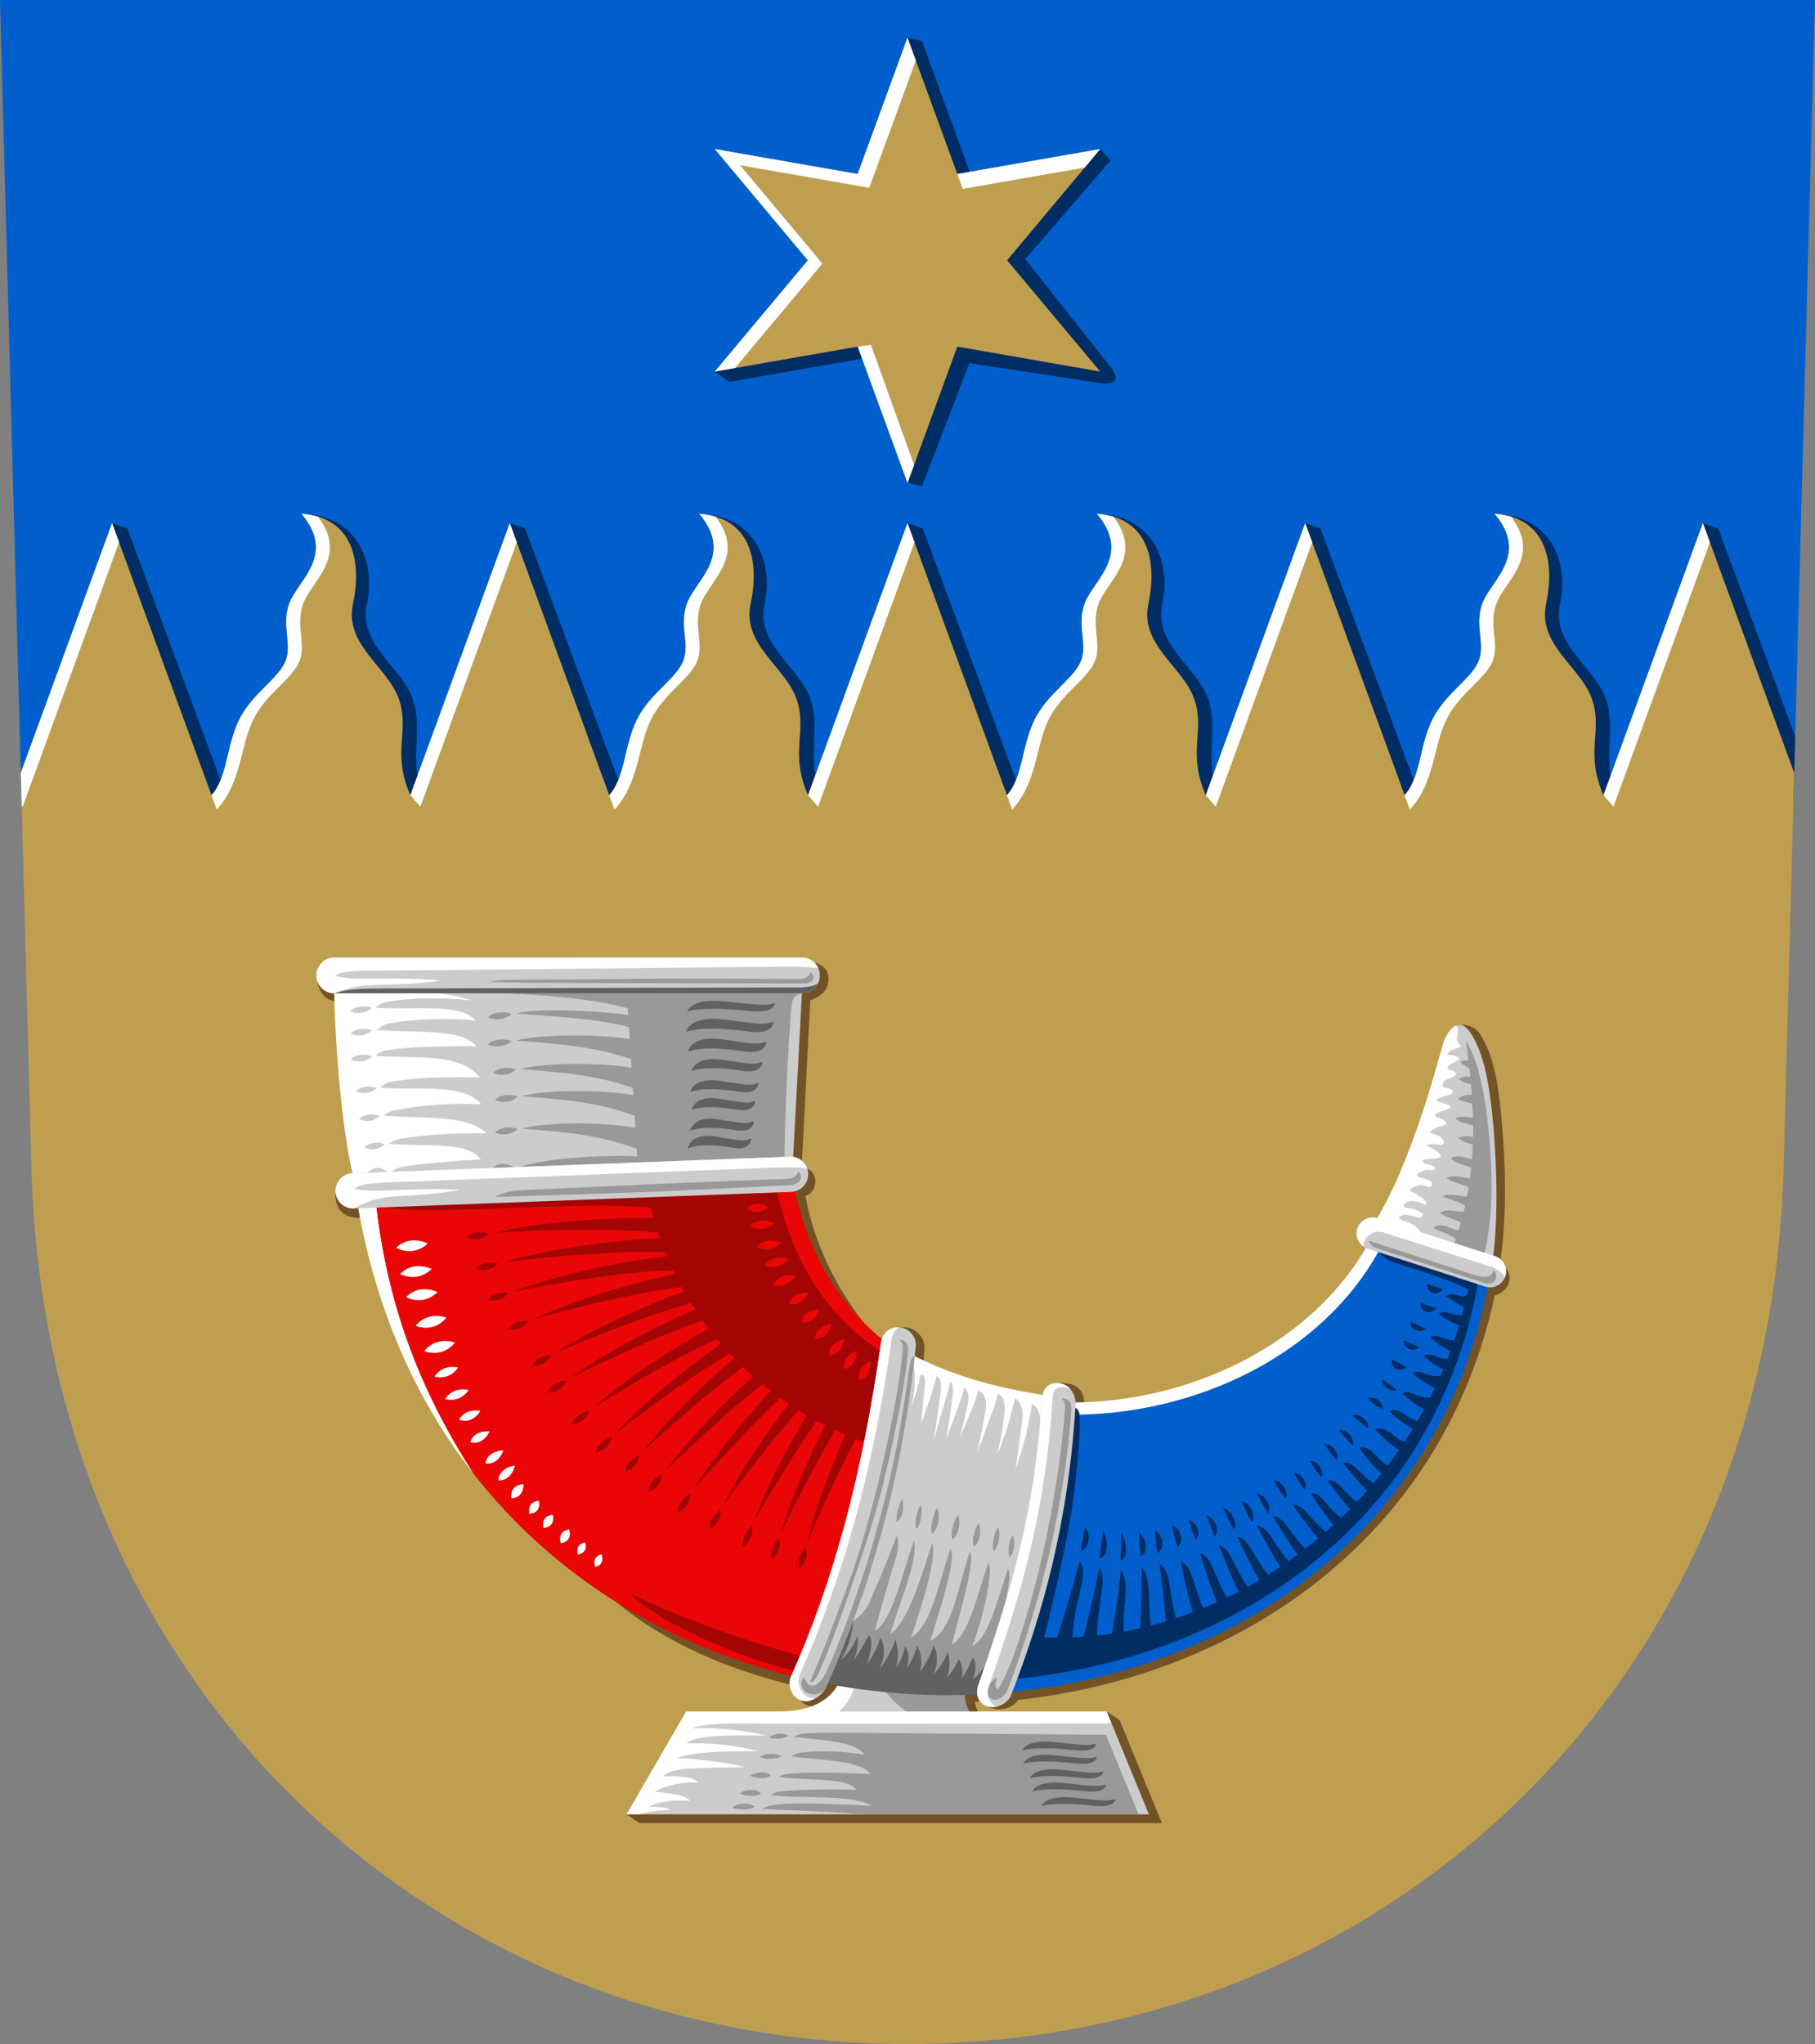<?xml version="1.0" encoding="UTF-8" standalone="no"?>
<svg
   xmlns:dc="http://purl.org/dc/elements/1.1/"
   xmlns:cc="http://creativecommons.org/ns#"
   xmlns:rdf="http://www.w3.org/1999/02/22-rdf-syntax-ns#"
   xmlns:svg="http://www.w3.org/2000/svg"
   xmlns="http://www.w3.org/2000/svg"
   width="500"
   height="563"
   viewBox="0 0 132.292 148.96"
   version="1.1"
   id="svg847">
  <rect x="0" y="0" width="132.292" height="148.96" fill="#808080" stroke="none"/>
  <defs
     id="defs841" />
  <path
     id="path4316"
     style="fill:#005fcc;fill-opacity:1;fill-rule:evenodd;stroke:none;stroke-width:0.132;stroke-linecap:round;stroke-linejoin:miter"
     d="M 1.517,56.326 C 0.844,31.316 0,0 0,0 h 132.292 l -1.517,56.326 -13.9,2.668 H 15.417 Z" />
  <path
     id="path4290"
     style="fill:#012d65;fill-opacity:1;fill-rule:evenodd;stroke:none;stroke-width:0.132;stroke-linecap:round;stroke-linejoin:miter"
     d="m 21.982,37.444 c 4.71,0.979 3.324,18.886 3.324,18.886 l 5.332,2.462 -0.126,-1.821 c -0.495,-2.209 0.255,-4.094 -0.428,-6.04 -0.822,-2.343 -3.98,-3.943 -3.34,-6.924 0.64,-2.981 -0.601,-6.43 -4.762,-6.563 z m 28.988,0 c 4.71,0.979 3.324,18.886 3.324,18.886 l 5.332,2.462 -0.126,-1.821 c -0.495,-2.209 0.255,-4.094 -0.428,-6.04 -0.822,-2.343 -3.98,-3.943 -3.34,-6.924 0.64,-2.981 -0.601,-6.43 -4.762,-6.563 z m 28.988,0 c 4.71,0.979 3.324,18.886 3.324,18.886 l 5.332,2.462 -0.126,-1.821 c -0.495,-2.209 0.255,-4.094 -0.428,-6.04 -0.822,-2.343 -3.98,-3.943 -3.34,-6.924 0.64,-2.981 -0.601,-6.43 -4.762,-6.563 z m 28.988,0 c 4.71,0.979 3.324,18.886 3.324,18.886 l 5.332,2.462 -0.126,-1.821 c -0.495,-2.209 0.255,-4.094 -0.428,-6.04 -0.822,-2.343 -3.98,-3.943 -3.34,-6.924 0.64,-2.981 -0.601,-6.43 -4.762,-6.563 z M 8.17,38.125 14.838,59.012 16.326,57.523 9.284,38.511 Z m 28.988,0 6.668,20.886 1.489,-1.489 -7.043,-19.012 z m 28.988,0 6.668,20.886 1.489,-1.489 L 67.26,38.511 Z m 28.988,0 6.668,20.886 1.489,-1.489 -7.043,-19.012 z m 28.988,0 6.587,20.633 c 0.062,-2.294 0.077,-2.881 0.137,-5.102 L 125.237,38.511 Z" />
  <path
     id="path880"
     style="fill:#bf9f4f;fill-opacity:1;fill-rule:evenodd;stroke:none;stroke-width:0.132;stroke-linecap:round;stroke-linejoin:miter"
     d="m 21.982,37.444 c 2.483,2.951 -0.128,4.744 -0.838,6.398 -0.71,1.654 0.22,3.099 -0.356,4.398 -0.576,1.299 -2.403,2.294 -3.351,4.209 -0.948,1.915 -0.84,4.198 -2.02,5.503 L 8.17,38.125 1.517,56.326 2.291,85.105 c 1.028,38.234 29.607,63.855 63.855,63.855 34.248,0 62.827,-25.622 63.855,-63.855 0.347,-12.917 0.431,-16.019 0.774,-28.78 l -6.653,-18.2 -7.247,19.826 c -1.382,-3.119 -0.023,-4.678 -0.845,-7.021 -0.822,-2.343 -3.979,-3.943 -3.339,-6.924 0.64,-2.981 0.076,-6.294 -3.745,-6.563 2.483,2.951 -0.129,4.744 -0.838,6.398 -0.71,1.654 0.22,3.099 -0.356,4.398 -0.576,1.299 -2.403,2.294 -3.351,4.209 -0.948,1.915 -0.84,4.198 -2.02,5.503 l -7.247,-19.826 -7.247,19.826 c -1.382,-3.119 -0.023,-4.678 -0.845,-7.021 -0.822,-2.343 -3.98,-3.943 -3.34,-6.924 0.64,-2.981 0.076,-6.294 -3.744,-6.563 2.483,2.951 -0.128,4.744 -0.838,6.398 -0.71,1.654 0.22,3.099 -0.356,4.398 -0.576,1.299 -2.403,2.294 -3.351,4.209 -0.948,1.915 -0.84,4.198 -2.02,5.503 L 66.146,38.125 58.899,57.951 c -1.382,-3.119 -0.023,-4.678 -0.845,-7.021 -0.822,-2.343 -3.98,-3.943 -3.34,-6.924 0.64,-2.981 0.076,-6.294 -3.744,-6.563 2.483,2.951 -0.128,4.744 -0.838,6.398 -0.71,1.654 0.22,3.099 -0.356,4.398 -0.576,1.299 -2.403,2.294 -3.351,4.209 -0.948,1.915 -0.839,4.198 -2.02,5.503 L 37.157,38.125 29.911,57.951 c -1.382,-3.119 -0.023,-4.678 -0.845,-7.021 -0.822,-2.343 -3.979,-3.943 -3.339,-6.924 0.64,-2.981 0.076,-6.294 -3.744,-6.563 z" />
  <path
     style="color:#000000;font-style:normal;font-variant:normal;font-weight:normal;font-stretch:normal;font-size:medium;line-height:normal;font-family:sans-serif;font-variant-ligatures:normal;font-variant-position:normal;font-variant-caps:normal;font-variant-numeric:normal;font-variant-alternates:normal;font-variant-east-asian:normal;font-feature-settings:normal;font-variation-settings:normal;text-indent:0;text-align:start;text-decoration:none;text-decoration-line:none;text-decoration-style:solid;text-decoration-color:#000000;letter-spacing:normal;word-spacing:normal;text-transform:none;writing-mode:lr-tb;direction:ltr;text-orientation:mixed;dominant-baseline:auto;baseline-shift:baseline;text-anchor:start;white-space:normal;shape-padding:0;shape-margin:0;inline-size:0;clip-rule:nonzero;display:inline;overflow:visible;visibility:visible;isolation:auto;mix-blend-mode:normal;color-interpolation:sRGB;color-interpolation-filters:linearRGB;solid-color:#000000;solid-opacity:1;vector-effect:none;fill:#735326;fill-opacity:1;fill-rule:nonzero;stroke:none;stroke-width:0.265;stroke-linecap:butt;stroke-linejoin:miter;stroke-miterlimit:5;stroke-dasharray:none;stroke-dashoffset:0;stroke-opacity:1;color-rendering:auto;image-rendering:auto;shape-rendering:auto;text-rendering:auto;enable-background:accumulate;stop-color:#000000"
     d="m 57.847,71.751 -0.673,12.525 1.271,0.573 0.614,-11.95 c 0.763,-0.26 1.328,-0.714 1.328,-1.561 0,-1.062 -0.981,-1.244 -1.584,-1.2 z M 23.062,71.087 c 0.137,1.504 0.858,1.937 1.82,1.937 v -1.273 z m 85.282,12.892 c 0.257,4.501 -0.069,6.975 -0.137,7.431 l 1.152,0.471 c 0.078,-0.529 0.518,-3.385 0.256,-7.974 -0.291,-5.1 -0.77,-6.989 -1.723,-8.524 -0.261,-0.42 -0.822,-0.833 -1.779,-0.635 0.72,2.039 1.944,4.208 2.231,9.231 z m -51.135,2.379 0.128,0.591 c 1.047,4.845 2.856,8.288 6.386,10.386 -2.399,-2.814 -4.265,-6.187 -5.019,-10.174 0.829,-0.209 1.045,-1.633 0.132,-1.986 -0.744,0.653 -1.091,1.038 -1.627,1.183 z m -30.514,2.313 -0.048,-1.272 -2.188,-0.564 c -0.152,1.806 1.307,2.085 2.236,1.836 z m 81.124,5.005 C 104.29,111.222 89.702,121.058 73.723,122.665 l -0.389,0.039 c -0.203,0.636 -0.463,1.095 -1.424,1.635 0.88,0.435 1.875,0.219 2.297,-0.455 16.13,-1.747 30.949,-11.791 34.741,-29.474 0.624,-0.121 1.595,-1.026 0.769,-2.078 z m -41.783,5.584 1.265,0.14 c 0.025,-0.225 0.053,-0.74 0.077,-0.979 0.115,-1.063 -0.812,-1.852 -1.855,-1.687 z m 11.728,3.039 1.274,-0.021 c -0.033,-1.176 -0.801,-1.567 -1.985,-1.49 z m -19.937,19.228 c -4.399,-1.096 -8.645,-2.851 -12.862,-4.737 3.662,3.04 8.211,4.881 12.733,6.008 l 0.61,1.098 c 0.838,0.959 2.032,0.28 2.604,-0.665 l 0.424,-1.284 -1.264,-0.277 z m 13.794,1.177 -1.898,0.169 -0.019,0.562 c 0,0 -0.065,1.089 0.557,2.066 l 1.073,-0.684 c -0.16,-0.251 -0.231,-0.537 -0.28,-0.784 l 0.68,-0.061 z m 9.043,2.026 -34.998,7.497 0.943,0.636 h 38.082 l -3.079,-7.5 z"
     id="path5334" />
  <path
     id="path4716"
     style="font-variation-settings:normal;vector-effect:none;fill:#cccccc;fill-opacity:1;stroke:none;stroke-width:0.132;stroke-linecap:butt;stroke-linejoin:miter;stroke-miterlimit:5;stroke-dasharray:none;stroke-dashoffset:0;stroke-opacity:1;stop-color:#000000"
     d="m 24.845,71.95 33.606,0.437 -0.648,12.071 -31.768,1.422 z" />
  <path
     id="path4721"
     style="font-variation-settings:normal;vector-effect:none;fill:#ffffff;fill-opacity:1;stroke:none;stroke-width:0.132;stroke-linecap:butt;stroke-linejoin:miter;stroke-miterlimit:5;stroke-dasharray:none;stroke-dashoffset:0;stroke-opacity:1;stop-color:#000000"
     d="m 26.437,73.339 c 0.215,-0.004 0.439,0.033 0.649,0.112 -0.461,0.493 -1.313,0.419 -1.551,0.228 0.21,-0.215 0.544,-0.333 0.902,-0.34 z m 0.028,1.641 c 0.215,-0.004 0.439,0.033 0.649,0.112 -0.461,0.493 -1.313,0.419 -1.551,0.227 0.21,-0.215 0.544,-0.332 0.902,-0.339 z m -0.004,1.885 c 0.214,-0.004 0.437,0.033 0.646,0.112 -0.459,0.493 -1.308,0.419 -1.545,0.228 0.209,-0.215 0.542,-0.333 0.898,-0.34 z m 0.365,2.315 c 0.207,-0.004 0.422,0.033 0.624,0.112 -0.444,0.493 -1.264,0.419 -1.492,0.228 0.202,-0.215 0.524,-0.333 0.868,-0.34 z m 0.214,2.029 c 0.204,-0.004 0.416,0.033 0.616,0.112 -0.438,0.493 -1.247,0.419 -1.473,0.228 0.199,-0.215 0.517,-0.333 0.857,-0.34 z m 0.386,2.06 c 0.204,-0.004 0.416,0.033 0.615,0.112 -0.438,0.493 -1.247,0.419 -1.473,0.228 0.199,-0.215 0.517,-0.333 0.858,-0.34 z m -0.791,2.303 c 0.371,-0.371 0.698,-0.473 0.963,-0.456 0.441,0.028 0.707,0.388 0.707,0.388 l 0.242,-0.046 c 0.117,-0.221 0.353,-0.346 1.126,-0.485 0.772,-0.139 3.541,-0.381 5.378,-0.476 -1.019,-1.361 -3.895,-0.896 -6.722,-1.14 0.218,-0.184 0.547,-0.298 0.932,-0.373 1.644,-0.32 4.325,-0.417 6.192,-0.394 -1.358,-1.375 -4.735,-1.054 -7.509,-1.293 0.175,-0.181 0.495,-0.299 0.869,-0.382 1.636,-0.362 4.384,-0.571 6.273,-0.428 -1.336,-1.598 -4.574,-0.984 -7.344,-1.22 0.18,-0.205 0.387,-0.342 0.708,-0.409 1.633,-0.338 4.552,-0.413 6.519,-0.329 -1.435,-1.862 -4.728,-1.344 -7.56,-1.577 0.186,-0.273 0.432,-0.337 0.757,-0.398 1.642,-0.305 4.503,-0.299 6.532,-0.321 -1.043,-1.332 -4.578,-0.944 -7.281,-1.166 0.253,-0.136 0.478,-0.379 0.825,-0.453 1.685,-0.356 4.663,-0.476 6.428,-0.228 -1.043,-1.332 -4.578,-0.739 -7.281,-0.961 0.173,-0.166 0.438,-0.333 0.747,-0.395 1.605,-0.321 4.415,-0.366 6.199,-0.115 0,0 -1.342,-0.571 -3.669,-0.628 l -6.303,0.098 c 0.073,3.892 0.549,9.767 1.331,13.118 z" />
  <path
     id="path958"
     style="fill:#012d65;fill-opacity:1;fill-rule:evenodd;stroke:none;stroke-width:0.132;stroke-linecap:round;stroke-linejoin:miter"
     d="m 66.146,2.752 0.253,15.995 -14.298,8.333 1.055,0.751 10.416,-1.821 2.575,9.179 1.055,0.242 3.455,-8.967 9.353,1.431 c 1.655,0.253 1.424,-0.539 0.999,-1.076 l -6.275,-7.932 6.223,-7.205 -0.766,-0.821 -9.361,2.064 -3.63,-9.931 z" />
  <path
     id="path882"
     style="fill:#bf9f4f;fill-opacity:1;fill-rule:evenodd;stroke:none;stroke-width:0.132;stroke-linecap:round;stroke-linejoin:miter"
     d="m 66.146,2.752 -3.63,9.931 -10.416,-1.822 6.786,8.109 -6.786,8.109 10.416,-1.822 3.63,9.931 3.63,-9.93 10.416,1.821 -6.785,-8.109 6.785,-8.109 -10.416,1.821 z" />
  <path
     id="path933"
     style="fill:#ffffff;fill-rule:evenodd;stroke:none;stroke-width:0.132;stroke-linecap:round;stroke-linejoin:miter"
     d="m 21.982,37.444 c 2.483,2.951 -0.128,4.744 -0.838,6.398 -0.71,1.654 0.22,3.099 -0.356,4.398 -0.576,1.299 -2.403,2.294 -3.351,4.209 -0.948,1.915 -0.84,4.198 -2.02,5.503 l 0.381,1.042 c 1.807,-1.931 1.709,-4.63 2.657,-6.545 0.948,-1.915 2.775,-2.91 3.351,-4.209 0.576,-1.299 -0.353,-2.744 0.356,-4.398 0.693,-1.615 3.195,-3.362 1.005,-6.19 -0.355,-0.105 -0.747,-0.178 -1.185,-0.209 z m 28.988,0 c 2.483,2.951 -0.128,4.744 -0.838,6.398 -0.71,1.654 0.22,3.099 -0.356,4.398 -0.576,1.299 -2.403,2.294 -3.351,4.209 -0.948,1.915 -0.84,4.198 -2.02,5.503 l 0.381,1.042 c 1.807,-1.931 1.709,-4.63 2.657,-6.545 0.948,-1.915 2.775,-2.91 3.351,-4.209 0.576,-1.299 -0.353,-2.744 0.356,-4.398 0.693,-1.615 3.195,-3.362 1.005,-6.19 -0.355,-0.105 -0.747,-0.178 -1.185,-0.209 z m 28.988,0 c 2.483,2.951 -0.128,4.744 -0.838,6.398 -0.71,1.654 0.22,3.099 -0.356,4.398 -0.576,1.299 -2.403,2.294 -3.351,4.209 -0.948,1.915 -0.84,4.198 -2.02,5.503 l 0.381,1.042 c 1.807,-1.931 1.709,-4.63 2.657,-6.545 0.948,-1.915 2.775,-2.91 3.351,-4.209 0.576,-1.299 -0.353,-2.744 0.356,-4.398 0.693,-1.615 3.195,-3.362 1.005,-6.19 -0.355,-0.105 -0.747,-0.178 -1.185,-0.209 z m 28.988,0 c 2.483,2.951 -0.129,4.744 -0.838,6.398 -0.71,1.654 0.22,3.099 -0.356,4.398 -0.576,1.299 -2.403,2.294 -3.351,4.209 -0.948,1.915 -0.84,4.198 -2.02,5.503 l 0.381,1.042 c 1.807,-1.931 1.709,-4.63 2.657,-6.545 0.948,-1.915 2.775,-2.91 3.351,-4.209 0.576,-1.299 -0.353,-2.744 0.356,-4.398 0.693,-1.615 3.195,-3.362 1.005,-6.19 -0.355,-0.105 -0.747,-0.178 -1.185,-0.209 z M 8.17,38.125 1.517,56.326 l 0.064,2.387 0.069,0.079 7.03,-19.273 z m 28.988,0 -7.247,19.826 0.727,0.841 7.03,-19.273 z m 28.988,0 -7.247,19.826 0.727,0.841 7.03,-19.273 z m 28.988,0 -7.247,19.826 0.727,0.841 7.03,-19.273 z m 28.988,0 -7.247,19.826 0.727,0.841 7.03,-19.273 z" />
  <path
     id="path955"
     style="fill:#ffffff;fill-rule:evenodd;stroke:none;stroke-width:0.132;stroke-linecap:round;stroke-linejoin:miter"
     d="m 66.146,2.752 -3.63,9.931 -10.416,-1.822 6.786,8.109 -6.786,8.109 1.472,-0.258 6.368,-7.61 -6,-7.171 9.417,1.647 3.393,-9.283 z m 14.046,8.109 -10.416,1.821 0.396,1.084 8.889,-1.554 z m -16.71,14.275 -0.965,0.122 3.63,9.931 0.477,-1.305 z" />
  <path
     id="path4571"
     style="fill:#cccccc;fill-opacity:1;fill-rule:evenodd;stroke:none;stroke-width:0.132;stroke-linecap:round;stroke-linejoin:miter;stroke-miterlimit:4;stroke-dasharray:none"
     d="m 24.363,69.786 c -0.718,0 -1.301,0.582 -1.301,1.3 0,0.718 0.583,1.3 1.301,1.3 h 34.088 c 0.718,0 1.301,-0.582 1.301,-1.3 0,-0.718 -0.583,-1.3 -1.301,-1.3 z" />
  <path
     id="path4632"
     style="fill:#999999;fill-opacity:1;fill-rule:evenodd;stroke:none;stroke-width:0.132;stroke-linecap:round;stroke-linejoin:miter;stroke-miterlimit:4;stroke-dasharray:none"
     d="m 43.656,71.64 c 3.802,0.014 14.177,0.032 14.897,0.033 0.72,0.002 0.943,-0.388 0.553,-0.825 -0.273,0.517 -0.596,0.498 -1.069,0.502 -0.277,0.002 -8.271,-0.07 -14.518,0.011 -2.935,0.038 -5.368,0.015 -6.745,0.064 -0.701,0.025 -1.205,0.144 -1.205,0.144 0,0 4.284,0.058 8.087,0.071 z" />
  <path
     id="path4646"
     style="font-variation-settings:normal;vector-effect:none;fill:#999999;fill-opacity:1;stroke:none;stroke-width:0.132;stroke-linecap:butt;stroke-linejoin:miter;stroke-miterlimit:5;stroke-dasharray:none;stroke-dashoffset:0;stroke-opacity:1;stop-color:#000000"
     d="m 45.671,72.147 -9.16,0.221 c 3.171,0.153 6.924,0.421 9.245,1.118 l 0.03,0.472 c -2.365,-0.314 -6.741,-0.511 -8.166,-0.096 3.004,0.232 6.02,0.381 8.223,0.994 l 0.055,0.861 c -2.728,-0.402 -6.809,-0.312 -8.287,0.121 3.146,0.244 5.627,0.409 8.379,1.34 l 0.04,0.628 c -2.635,-0.42 -6.657,-0.333 -8.103,0.105 3.078,0.247 5.497,0.413 8.197,1.376 l 0.033,0.516 c -2.597,-0.442 -6.664,-0.359 -8.112,0.086 3.083,0.251 5.495,0.419 8.208,1.42 l 0.056,0.882 c -2.587,-0.472 -6.787,-0.394 -8.264,0.06 3.141,0.256 5.586,0.425 8.361,1.477 l 0.035,0.548 c -2.543,-0.151 -7.19,0.177 -8.658,0.826 l 19.396,-0.633 c 0,-2.625 0.375,-11.215 0.613,-11.624 0.239,-0.409 0.66,-0.458 0.66,-0.458 z m -9.108,1.624 c -0.398,0.007 -0.769,0.13 -1.003,0.356 0.264,0.201 1.211,0.279 1.724,-0.239 -0.233,-0.083 -0.482,-0.121 -0.721,-0.117 z m -0.004,1.977 c -0.396,0.007 -0.766,0.13 -0.998,0.356 0.263,0.201 1.206,0.279 1.716,-0.239 -0.233,-0.083 -0.48,-0.121 -0.718,-0.117 z m 0.352,2.073 c -0.383,0.007 -0.741,0.13 -0.965,0.356 0.254,0.201 1.165,0.279 1.658,-0.239 -0.225,-0.083 -0.463,-0.121 -0.693,-0.117 z m 0.131,1.977 c -0.378,0.007 -0.731,0.13 -0.952,0.356 0.251,0.201 1.15,0.279 1.637,-0.239 -0.222,-0.083 -0.457,-0.121 -0.684,-0.117 z m 0,2.362 c -0.378,0.007 -0.731,0.13 -0.952,0.356 0.251,0.201 1.15,0.279 1.637,-0.239 -0.222,-0.083 -0.457,-0.121 -0.684,-0.117 z m -0.262,2.675 c -0.37,-0.026 -0.716,0.094 -0.938,0.329 0.271,0.19 1.12,0.421 1.608,-0.118 -0.218,-0.127 -0.448,-0.196 -0.67,-0.211 z" />
  <path
     id="path4634"
     style="font-variation-settings:normal;vector-effect:none;fill:#616161;fill-opacity:1;stroke:none;stroke-width:0.132;stroke-linecap:butt;stroke-linejoin:miter;stroke-miterlimit:5;stroke-dasharray:none;stroke-dashoffset:0;stroke-opacity:1;stop-color:#000000"
     d="m 59.595,71.693 c -0.233,0.128 -0.654,0.265 -1.406,0.265 -1.398,0 -28.822,0.083 -30.29,0.083 -1.468,0 -2.489,0.024 -3.535,0.346 h 34.088 c 0.498,0 0.926,-0.283 1.144,-0.694 z" />
  <path
     id="path4639"
     style="font-variation-settings:normal;vector-effect:none;fill:#ffffff;fill-opacity:1;stroke:none;stroke-width:0.132;stroke-linecap:butt;stroke-linejoin:miter;stroke-miterlimit:5;stroke-dasharray:none;stroke-dashoffset:0;stroke-opacity:1;stop-color:#000000"
     d="m 24.363,69.786 c -0.718,0 -1.301,0.582 -1.301,1.3 0,0.718 0.583,1.3 1.301,1.3 0.546,-0.265 1.499,-0.526 2.624,-0.588 1.067,-0.059 3.215,-0.024 5.113,-0.341 -2.037,-0.229 -5.046,-0.102 -6.136,-0.136 -1.027,-0.032 -1.534,-0.205 -1.534,-0.205 0.307,-0.239 0.798,-0.375 2.693,-0.375 1.895,0 28.781,-0.296 30.315,-0.296 1.036,0 1.791,0.061 2.193,0.101 -0.205,-0.449 -0.655,-0.763 -1.181,-0.763 z" />
  <path
     style="font-variation-settings:normal;vector-effect:none;fill:#616161;fill-opacity:1;stroke:none;stroke-width:0.132;stroke-linecap:butt;stroke-linejoin:miter;stroke-miterlimit:5;stroke-dasharray:none;stroke-dashoffset:0;stroke-opacity:1;stop-color:#000000"
     d="m 52.769,72.975 c 2.42,0.233 2.915,0.366 3.699,0.133 0,0 0.055,0.773 -1.785,0.577 -1.836,-0.196 -3.483,-0.264 -4.587,0.016 0,0 0.253,-0.959 2.673,-0.726 z"
     id="path4685" />
  <path
     style="font-variation-settings:normal;vector-effect:none;fill:#616161;fill-opacity:1;stroke:none;stroke-width:0.132;stroke-linecap:butt;stroke-linejoin:miter;stroke-miterlimit:5;stroke-dasharray:none;stroke-dashoffset:0;stroke-opacity:1;stop-color:#000000"
     d="m 52.672,74.285 c 2.42,0.293 2.915,0.46 3.699,0.167 0,0 0.055,0.97 -1.785,0.724 -1.836,-0.246 -3.483,-0.331 -4.587,0.02 0,0 0.253,-1.204 2.673,-0.911 z"
     id="path4700" />
  <path
     style="font-variation-settings:normal;vector-effect:none;fill:#616161;fill-opacity:1;stroke:none;stroke-width:0.132;stroke-linecap:butt;stroke-linejoin:miter;stroke-miterlimit:5;stroke-dasharray:none;stroke-dashoffset:0;stroke-opacity:1;stop-color:#000000"
     d="m 52.532,75.732 c 2.174,0.293 2.618,0.46 3.322,0.167 0,0 0.05,0.97 -1.603,0.724 -1.649,-0.246 -3.128,-0.331 -4.119,0.02 0,0 0.227,-1.204 2.401,-0.911 z"
     id="path4702" />
  <path
     style="font-variation-settings:normal;vector-effect:none;fill:#616161;fill-opacity:1;stroke:none;stroke-width:0.132;stroke-linecap:butt;stroke-linejoin:miter;stroke-miterlimit:5;stroke-dasharray:none;stroke-dashoffset:0;stroke-opacity:1;stop-color:#000000"
     d="m 52.576,77.222 c 1.964,0.269 2.365,0.422 3.001,0.153 0,0 0.045,0.891 -1.449,0.665 -1.49,-0.225 -2.826,-0.304 -3.722,0.019 0,0 0.205,-1.105 2.169,-0.837 z"
     id="path4704" />
  <path
     style="font-variation-settings:normal;vector-effect:none;fill:#616161;fill-opacity:1;stroke:none;stroke-width:0.132;stroke-linecap:butt;stroke-linejoin:miter;stroke-miterlimit:5;stroke-dasharray:none;stroke-dashoffset:0;stroke-opacity:1;stop-color:#000000"
     d="m 52.399,78.764 c 1.89,0.262 2.277,0.412 2.889,0.149 0,0 0.043,0.869 -1.395,0.648 -1.434,-0.22 -2.721,-0.296 -3.583,0.018 0,0 0.197,-1.078 2.088,-0.816 z"
     id="path4706" />
  <path
     style="font-variation-settings:normal;vector-effect:none;fill:#616161;fill-opacity:1;stroke:none;stroke-width:0.132;stroke-linecap:butt;stroke-linejoin:miter;stroke-miterlimit:5;stroke-dasharray:none;stroke-dashoffset:0;stroke-opacity:1;stop-color:#000000"
     d="m 52.352,80.066 c 1.761,0.267 2.121,0.419 2.691,0.152 0,0 0.04,0.885 -1.299,0.661 -1.336,-0.224 -2.534,-0.302 -3.337,0.018 0,0 0.184,-1.099 1.944,-0.831 z"
     id="path4708" />
  <path
     style="font-variation-settings:normal;vector-effect:none;fill:#616161;fill-opacity:1;stroke:none;stroke-width:0.132;stroke-linecap:butt;stroke-linejoin:miter;stroke-miterlimit:5;stroke-dasharray:none;stroke-dashoffset:0;stroke-opacity:1;stop-color:#000000"
     d="m 52.254,81.562 c 1.762,0.256 2.122,0.407 2.692,0.133 0,0 0.044,0.892 -1.296,0.676 -1.337,-0.216 -2.535,-0.285 -3.337,0.044 0,0 0.179,-1.109 1.941,-0.853 z"
     id="path4710" />
  <path
     style="font-variation-settings:normal;vector-effect:none;fill:#616161;fill-opacity:1;stroke:none;stroke-width:0.132;stroke-linecap:butt;stroke-linejoin:miter;stroke-miterlimit:5;stroke-dasharray:none;stroke-dashoffset:0;stroke-opacity:1;stop-color:#000000"
     d="m 52.061,82.817 c 1.762,0.264 2.122,0.419 2.692,0.137 0,0 0.044,0.918 -1.296,0.696 -1.337,-0.222 -2.535,-0.294 -3.337,0.045 0,0 0.179,-1.142 1.941,-0.878 z"
     id="path4712" />
  <path
     style="font-variation-settings:normal;vector-effect:none;fill:#ea0606;fill-opacity:1;stroke:none;stroke-width:0.132;stroke-linecap:butt;stroke-linejoin:miter;stroke-miterlimit:5;stroke-dasharray:none;stroke-dashoffset:0;stroke-opacity:1;stop-color:#000000"
     d="M 57.798,122.175 C 48.83,119.968 40.469,115.057 34.468,107.34 30.34,102.031 27.884,95.395 26.559,87.394 l 31.376,-0.68 c 1.035,4.895 3.424,8.549 6.585,11.074 0.133,8.859 -1.915,17.048 -6.722,24.387 z"
     id="path4787" />
  <path
     id="path5049"
     style="font-variation-settings:normal;vector-effect:none;fill:#a30505;fill-opacity:1;stroke:none;stroke-width:0.132;stroke-linecap:butt;stroke-linejoin:miter;stroke-miterlimit:5;stroke-dasharray:none;stroke-dashoffset:0;stroke-opacity:1;stop-color:#000000"
     d="m 56.557,86.459 -9.423,0.145 c 0.027,0.152 0.058,0.306 0.088,0.459 l -19.26,0.935 c 3.504,0.644 14.894,-0.571 19.477,0.042 0.06,0.244 0.125,0.489 0.195,0.736 -3.032,-0.087 -8.462,0.286 -11.559,1.063 3.604,-0.22 8.586,-0.374 11.883,-5.1e-4 0.044,0.132 0.092,0.264 0.138,0.396 -3.048,0.108 -8.366,0.803 -11.38,1.757 3.551,-0.433 8.458,-0.884 11.771,-0.725 0.039,0.097 0.081,0.195 0.122,0.292 -2.93,0.296 -8.211,1.38 -11.135,2.564 3.493,-0.692 8.352,-1.499 11.592,-1.543 0.045,0.094 0.092,0.189 0.138,0.283 -2.973,0.597 -7.647,1.964 -10.28,3.266 3.197,-0.885 7.569,-1.959 10.762,-2.332 0.059,0.108 0.122,0.215 0.183,0.322 -2.867,1.027 -6.979,2.872 -9.292,4.428 2.87,-1.223 6.748,-2.747 9.792,-3.584 0.098,0.157 0.199,0.314 0.301,0.47 -2.802,1.192 -6.797,3.271 -9.016,4.957 2.795,-1.388 6.579,-3.135 9.569,-4.146 0.14,0.196 0.284,0.391 0.432,0.586 -2.664,1.465 -6.328,3.855 -8.333,5.707 2.588,-1.611 6.083,-3.655 8.928,-4.955 0.098,0.118 0.199,0.235 0.299,0.352 -2.493,1.733 -5.847,4.455 -7.634,6.484 2.376,-1.842 5.589,-4.195 8.264,-5.78 0.107,0.115 0.213,0.23 0.323,0.344 -2.27,1.939 -5.098,4.713 -6.6,6.748 2.066,-1.909 4.823,-4.327 7.24,-6.112 0.241,0.231 0.489,0.458 0.744,0.683 -2.202,1.993 -4.897,4.784 -6.325,6.829 1.997,-1.944 4.658,-4.404 7.011,-6.246 0.195,0.16 0.393,0.317 0.596,0.473 -2.001,2.157 -4.372,5.072 -5.598,7.181 1.784,-2.053 4.157,-4.643 6.308,-6.656 0.201,0.143 0.404,0.285 0.612,0.424 -1.757,2.288 -3.741,5.235 -4.739,7.354 1.533,-2.107 3.558,-4.746 5.457,-6.891 0.195,0.121 0.395,0.239 0.596,0.356 -1.47,2.449 -3.07,5.525 -3.812,7.703 1.259,-2.212 2.93,-4.981 4.544,-7.293 0.2,0.108 0.404,0.215 0.609,0.319 -1.277,2.53 -2.624,5.657 -3.201,7.852 1.082,-2.261 2.524,-5.09 3.947,-7.488 0.239,0.112 0.48,0.224 0.727,0.331 -1.136,2.554 -2.297,5.648 -2.762,7.817 0.957,-2.258 2.233,-5.077 3.518,-7.502 0.348,0.139 0.701,0.274 1.062,0.402 l 0.679,-3.394 c 0.075,-0.113 0.15,-0.228 0.224,-0.335 l -0.147,-0.048 0.54,-2.699 c -4.278,-2.465 -6.996,-6.759 -8.174,-12.329 z m -21.589,3.346 c -0.365,0.006 -0.705,0.104 -0.95,0.37 0.286,0.179 1.144,0.261 1.62,-0.296 -0.223,-0.047 -0.451,-0.077 -0.67,-0.074 z m 0.862,2.213 c -0.448,-0.007 -0.872,0.097 -1.147,0.433 0.296,0.161 1.158,0.192 1.599,-0.394 -0.15,-0.022 -0.303,-0.037 -0.452,-0.039 z m 1.003,2.189 c -0.518,-0.01 -1.022,0.103 -1.306,0.516 0.3,0.14 1.141,0.111 1.529,-0.504 -0.074,-0.006 -0.148,-0.01 -0.222,-0.011 z m 1.68,2.049 c -0.593,-0.003 -1.198,0.122 -1.487,0.616 0.31,0.117 1.146,0.025 1.487,-0.616 z m 1.674,2.47 c -0.588,0.075 -1.172,0.279 -1.392,0.808 0.322,0.075 1.139,-0.127 1.392,-0.808 z m 1.089,1.866 c -0.583,0.109 -1.153,0.346 -1.343,0.887 0.326,0.056 1.13,-0.192 1.343,-0.887 z m 1.69,2.181 c -0.569,0.165 -1.115,0.456 -1.252,1.012 0.33,0.025 1.106,-0.3 1.252,-1.012 z m 1.619,1.917 c -0.55,0.222 -1.062,0.568 -1.141,1.135 0.331,-0.01 1.07,-0.412 1.141,-1.135 z m 2.011,1.34 c -0.528,0.269 -1.009,0.657 -1.039,1.229 0.329,-0.038 1.03,-0.502 1.039,-1.229 z m 1.666,1.407 c -0.521,0.283 -0.992,0.683 -1.007,1.256 0.328,-0.047 1.017,-0.529 1.007,-1.256 z m 2.036,1.432 c -0.496,0.325 -0.932,0.763 -0.899,1.335 0.323,-0.074 0.969,-0.612 0.899,-1.335 z m 2.211,1.145 c -0.466,0.367 -0.862,0.841 -0.78,1.408 0.315,-0.101 0.913,-0.693 0.78,-1.408 z m 2.282,1.193 c -0.422,0.416 -0.763,0.931 -0.619,1.486 0.302,-0.136 0.83,-0.79 0.619,-1.486 z m 1.98,0.892 c -0.392,0.445 -0.695,0.983 -0.511,1.526 0.291,-0.157 0.771,-0.848 0.511,-1.526 z m 1.929,0.667 c -0.371,0.463 -0.649,1.014 -0.441,1.548 0.284,-0.17 0.732,-0.882 0.441,-1.548 z m -12.699,3.397 c 0.641,1.069 6.272,4.276 12.045,5.63 l 0.428,-1.069 c 0,0 -6.771,-1.782 -12.472,-4.561 z" />
  <path
     style="font-variation-settings:normal;vector-effect:none;fill:#ffffff;fill-opacity:1;stroke:none;stroke-width:0.132;stroke-linecap:butt;stroke-linejoin:miter;stroke-miterlimit:5;stroke-dasharray:none;stroke-dashoffset:0;stroke-opacity:1;stop-color:#000000"
     d="m 34.468,107.34 c -4.127,-5.309 -7.139,-11.946 -8.463,-19.946 l 1.35,-0.033 c 0.772,7.346 3.058,13.674 7.113,19.979 z"
     id="path5228" />
  <path
     style="font-variation-settings:normal;vector-effect:none;fill:#ffffff;fill-opacity:1;stroke:none;stroke-width:0.132;stroke-linecap:butt;stroke-linejoin:miter;stroke-miterlimit:5;stroke-dasharray:none;stroke-dashoffset:0;stroke-opacity:1;stop-color:#000000"
     d="m 26.005,87.394 1.35,-0.033 c 0.772,7.346 3.058,13.674 7.113,19.979 -4.127,-5.309 -7.139,-11.946 -8.463,-19.946 z"
     id="path5320" />
  <path
     id="path4627"
     style="fill:#cccccc;fill-opacity:1;fill-rule:evenodd;stroke:none;stroke-width:0.132;stroke-linecap:round;stroke-linejoin:miter;stroke-miterlimit:4;stroke-dasharray:none"
     d="m 57.673,86.86 c 0.708,-0.027 1.26,-0.622 1.233,-1.33 -0.027,-0.708 -0.623,-1.26 -1.331,-1.233 l -31.882,1.208 c -0.708,0.027 -1.26,0.622 -1.233,1.33 0.027,0.708 0.623,1.26 1.331,1.233 z" />
  <path
     id="path4632-5"
     style="fill:#999999;fill-opacity:1;fill-rule:evenodd;stroke:none;stroke-width:0.132;stroke-linecap:round;stroke-linejoin:miter;stroke-miterlimit:4;stroke-dasharray:none"
     d="m 57.54,86.372 c 0.72,-0.022 1.074,-0.564 0.67,-0.988 -0.255,0.526 -0.579,0.518 -1.052,0.538 -0.277,0.011 -6.002,0.208 -12.243,0.499 -2.932,0.137 -6.136,0.267 -7.173,0.339 -1.037,0.072 -1.681,0.474 -1.681,0.474 0,0 5.393,-0.183 9.193,-0.297 3.801,-0.114 11.566,-0.542 12.287,-0.564 z" />
  <path
     id="path4639-2"
     style="font-variation-settings:normal;vector-effect:none;fill:#ffffff;fill-opacity:1;stroke:none;stroke-width:0.132;stroke-linecap:butt;stroke-linejoin:miter;stroke-miterlimit:5;stroke-dasharray:none;stroke-dashoffset:0;stroke-opacity:1;stop-color:#000000"
     d="m 57.576,84.297 -31.882,1.208 c -0.708,0.027 -1.261,0.622 -1.234,1.33 0.027,0.708 0.623,1.26 1.331,1.233 0.537,-0.283 1.494,-0.746 2.616,-0.846 1.064,-0.094 3.213,-0.133 5.099,-0.513 -2.043,-0.161 -5.047,0.068 -6.137,0.071 -1.028,0.003 -1.54,-0.153 -1.54,-0.153 0.299,-0.249 0.785,-0.402 2.679,-0.465 1.894,-0.064 26.45,-1.022 27.983,-1.074 0.872,-0.029 1.78,-0.041 2.345,0.086 -0.176,-0.527 -0.677,-0.899 -1.26,-0.877 z" />
  <path
     style="font-variation-settings:normal;vector-effect:none;fill:#005fcc;fill-opacity:1;stroke:none;stroke-width:0.132;stroke-linecap:butt;stroke-linejoin:miter;stroke-miterlimit:5;stroke-dasharray:none;stroke-dashoffset:0;stroke-opacity:1;stop-color:#000000"
     d="m 78.143,102.689 c 8.692,0.056 17.751,-4.207 21.894,-11.755 l 8.557,2.084 C 105.278,111.407 90.113,121.72 73.61,123.317"
     id="path4783" />
  <path
     style="font-variation-settings:normal;vector-effect:none;fill:#ffffff;fill-opacity:1;stroke:none;stroke-width:0.132;stroke-linecap:butt;stroke-linejoin:miter;stroke-miterlimit:5;stroke-dasharray:none;stroke-dashoffset:0;stroke-opacity:1;stop-color:#000000"
     d="m 64.232,105.703 1.992,-7.097 c 3.536,1.838 6.82,2.644 11.112,3.259 l -0.86,6.907 z"
     id="path4884" />
  <path
     style="font-variation-settings:normal;vector-effect:none;fill:#cccccc;fill-opacity:1;stroke:none;stroke-width:0.132;stroke-linecap:butt;stroke-linejoin:miter;stroke-miterlimit:5;stroke-dasharray:none;stroke-dashoffset:0;stroke-opacity:1;stop-color:#000000"
     d="m 69.334,123.218 0.051,1.592 11.639,0.794 2.719,6.622 -37.133,-2e-5 3.684,-7.019 8.581,-0.193 3.445,-2.202 -2.348,-0.514 4.26,-16.596 2.296,-6.395 c 0,0 0.409,1.091 -0.102,3.204 0,0 0.443,-1.159 0.682,-2.352 0,0 0.375,-0.034 0.307,0.682 -0.068,0.716 -0.273,2.897 -0.273,2.897 0,0 0.818,-2.182 1.125,-3.443 0,0 0.409,0.068 0.307,1.057 -0.102,0.989 -0.511,3.579 -0.511,3.579 0,0 0.579,-2.045 0.886,-3.068 0.307,-1.023 0.307,-1.159 0.307,-1.159 0,0 0.307,0.034 0.17,1.125 -0.136,1.091 -0.443,3.034 -0.443,3.034 0,0 0.886,-2.42 1.091,-3 0.205,-0.58 0.17,-0.75 0.17,-0.75 0,0 0.477,0.205 0.307,1.125 -0.17,0.92 -0.579,2.523 -0.579,2.523 0,0 0.579,-1.364 0.954,-2.284 0.375,-0.92 0.341,-1.125 0.341,-1.125 0,0 0.75,0.136 0.579,1.295 -0.17,1.159 -0.614,3.238 -0.614,3.238 0,0 0.75,-2.079 1.091,-2.966 0.341,-0.886 0.409,-1.329 0.409,-1.329 0,0 0.614,0.068 0.477,1.432 -0.136,1.364 -0.511,2.966 -0.511,2.966 0,0 0.614,-1.5 0.886,-2.523 0.273,-1.023 0.409,-1.568 0.409,-1.568 0,0 0.682,0.375 0.511,1.636 -0.17,1.261 -0.477,3.579 -0.477,3.579 0,0 0.682,-2.045 0.92,-3.272 0.239,-1.227 0.273,-1.5 0.273,-1.5 0,0 0.648,0.17 0.614,1.432 l 0.654,4.735 c -0.834,5.052 -2.118,10.01 -4.033,14.905 z"
     id="path4914" />
  <path
     id="path4721-3"
     style="font-variation-settings:normal;vector-effect:none;fill:#999999;fill-opacity:1;stroke:none;stroke-width:0.132;stroke-linecap:butt;stroke-linejoin:miter;stroke-miterlimit:5;stroke-dasharray:none;stroke-dashoffset:0;stroke-opacity:1;stop-color:#000000"
     d="m 73.591,113.517 c -0.226,-0.583 0.042,-1.472 0.237,-1.644 0.207,0.657 0.087,1.203 -0.237,1.644 z m -1.151,-0.444 c -0.226,-0.583 0.139,-1.616 0.333,-1.788 0.182,0.632 0.01,1.368 -0.333,1.788 z m -1.456,-0.354 c -0.227,-0.581 0.186,-1.563 0.38,-1.734 0.146,0.592 0.118,1.374 -0.38,1.734 z m -1.556,-0.53 c -0.231,-0.566 0.223,-1.617 0.414,-1.781 0.215,0.64 0.017,1.472 -0.414,1.781 z m -1.467,-0.385 c -0.232,-0.56 0.17,-1.746 0.361,-1.907 0.251,0.618 0.044,1.502 -0.361,1.907 z m -1.148,-0.368 c -0.232,-0.56 0.122,-1.601 0.313,-1.762 0.114,0.587 0.013,1.299 -0.313,1.762 z m -1.478,-0.482 c 0,0 -0.048,-0.964 0.434,-1.735 0,0 0.337,1.109 -0.434,1.735 z m -1.715,2.14 c 0.162,1.269 -1.531,5.075 -1.531,5.075 0,0 0.964,-0.337 1.591,-2.121 0.82,-1.784 1.687,-4.146 1.687,-4.146 0,0 0.289,0.53 -0.145,1.88 -0.434,1.35 -1.455,5.044 -1.455,5.044 1.208,-0.583 1.954,-3.947 2.845,-6.578 0.073,0.261 0.068,0.609 0.022,0.997 -0.196,1.663 -1.245,4.06 -1.737,5.837 1.304,-0.903 2.182,-4.03 3.056,-6.612 0.082,0.219 0.082,0.558 0.045,0.94 -0.164,1.667 -1.009,4.16 -1.59,5.925 1.454,-0.819 1.996,-3.896 2.866,-6.476 0.097,0.231 0.14,0.468 0.104,0.794 -0.18,1.657 -1.017,4.083 -1.577,5.938 1.663,-0.837 1.997,-3.843 2.881,-6.483 0.143,0.256 0.125,0.51 0.084,0.838 -0.206,1.656 -0.891,3.955 -1.392,5.901 1.194,-0.615 1.825,-3.477 2.668,-5.997 0.078,0.232 0.142,0.566 0.105,0.918 -0.182,1.712 -0.664,3.581 -1.287,5.196 1.194,-0.615 1.778,-3.15 2.622,-5.67 0.072,0.213 0.12,0.514 0.084,0.827 -0.186,1.626 -0.822,3.842 -1.452,5.475 l -0.497,2.569 -1.278,0.289 c 0,0 -0.121,0.892 0.627,1.639 h -4.234 c 0,0 -1.302,-0.53 -2.362,-2.073 l -4.13,-0.723 z" />
  <path
     style="font-variation-settings:normal;vector-effect:none;fill:#ffffff;fill-opacity:1;stroke:none;stroke-width:0.132;stroke-linecap:butt;stroke-linejoin:miter;stroke-miterlimit:5;stroke-dasharray:none;stroke-dashoffset:0;stroke-opacity:1;stop-color:#000000"
     d="m 62.321,122.813 c -0.322,1.221 -1.164,1.916 -1.164,1.916 h 19.508 l 0.359,0.875 c 0,0 -23.194,0.048 -26.568,0 -3.375,-0.048 -3.953,0.343 -3.953,0.343 0,0 2.508,-0.145 5.352,0.53 0,0 -1.93,-0.048 -3.713,0.048 -1.784,0.096 -2.073,0.53 -2.073,0.53 0,0 2.555,-0.145 5.206,0.578 0,0 -2.362,-0.048 -3.905,0.096 -1.543,0.145 -2.025,0.386 -2.025,0.386 0,0 2.555,0.096 4.821,0.627 0.048,0.096 -3.423,0.048 -4.483,0.193 -1.061,0.145 -1.398,0.53 -1.398,0.53 0,0 2.169,-0.145 2.603,0.434 0,0 -1.88,-0.096 -3.182,0.675 0,0 2.41,0.145 2.555,0.675 0,0 -1.824,-0.211 -2.989,0.434 0,0 1.109,-0.06 1.655,0.213 0,0 -1.636,0.045 -2.318,0.33 l -0.943,2e-5 4.343,-7.497 h 6.519 c 1.2,0 3.589,-0.048 4.676,-2.169 z"
     id="path4912" />
  <path
     style="font-variation-settings:normal;vector-effect:none;fill:#616161;fill-opacity:1;stroke:none;stroke-width:0.132;stroke-linecap:butt;stroke-linejoin:miter;stroke-miterlimit:5;stroke-dasharray:none;stroke-dashoffset:0;stroke-opacity:1;stop-color:#000000"
     d="m 72.456,123.414 c -4.306,0.31 -8.685,0.029 -12.954,-0.853 l 2.689,-4.997 c 0.029,0.941 -0.159,2.187 -0.888,3.385 0,0 0.675,-0.434 1.205,-1.735 0,0 0.145,0.82 -0.289,1.784 0.328,-0.413 0.7,-1.081 1.109,-1.832 0.337,0.241 0.145,1.205 -0.096,2.073 0,0 0.675,-0.916 0.916,-1.88 0,0 0.675,0.771 -0.048,2.266 0,0 0.771,-0.916 1.157,-2.121 0,0 0.386,0.868 0.048,2.025 0,0 0.482,-0.627 0.675,-1.543 0,0 0.482,0.53 0.096,1.639 0,0 0.482,-0.675 0.771,-1.687 0,0 0.53,0.82 0.193,1.928 0,0 0.627,-0.82 1.012,-1.928 0,0 0.578,0.868 -0.048,2.121 0,0 0.771,-0.723 1.061,-1.687 0,0 0.337,0.82 -0.048,1.928 0,0 0.53,-0.627 0.868,-1.398 0,0 0.434,0.675 0.193,1.446 0,0 0.337,-0.386 0.82,-1.543 0,0 0.482,0.482 0,1.591 0,0 0.53,-0.337 1.012,-1.205 z"
     id="path4878" />
  <path
     style="color:#000000;font-style:normal;font-variant:normal;font-weight:normal;font-stretch:normal;font-size:medium;line-height:normal;font-family:sans-serif;font-variant-ligatures:normal;font-variant-position:normal;font-variant-caps:normal;font-variant-numeric:normal;font-variant-alternates:normal;font-variant-east-asian:normal;font-feature-settings:normal;font-variation-settings:normal;text-indent:0;text-align:start;text-decoration:none;text-decoration-line:none;text-decoration-style:solid;text-decoration-color:#000000;letter-spacing:normal;word-spacing:normal;text-transform:none;writing-mode:lr-tb;direction:ltr;text-orientation:mixed;dominant-baseline:auto;baseline-shift:baseline;text-anchor:start;white-space:normal;shape-padding:0;shape-margin:0;inline-size:0;clip-rule:nonzero;display:inline;overflow:visible;visibility:visible;isolation:auto;mix-blend-mode:normal;color-interpolation:sRGB;color-interpolation-filters:linearRGB;solid-color:#000000;solid-opacity:1;vector-effect:none;fill:#cccccc;fill-opacity:1;fill-rule:nonzero;stroke:none;stroke-width:0.132;stroke-linecap:round;stroke-linejoin:miter;stroke-miterlimit:5;stroke-dasharray:none;stroke-dashoffset:0;stroke-opacity:1;color-rendering:auto;image-rendering:auto;shape-rendering:auto;text-rendering:auto;enable-background:accumulate;stop-color:#000000"
     d="m 64.214,97.867 c -1.332,9.384 -3.378,17.193 -6.55,24.3 -0.286,0.642 0.003,1.442 0.644,1.728 0.641,0.286 1.586,-0.243 1.873,-0.884 3.275,-7.339 5.611,-15.352 6.564,-24.872 0.075,-0.699 -0.463,-1.376 -1.222,-1.405 -0.76,-0.029 -1.242,0.505 -1.309,1.133 z"
     id="path4754" />
  <path
     style="font-variation-settings:normal;vector-effect:none;fill:#ffffff;fill-opacity:1;stroke:none;stroke-width:0.132;stroke-linecap:butt;stroke-linejoin:miter;stroke-miterlimit:5;stroke-dasharray:none;stroke-dashoffset:0;stroke-opacity:1;stop-color:#000000"
     d="m 99.844,90.451 c -4.143,7.548 -13.202,11.811 -21.894,11.755 l -0.018,0.896 c 9.271,0.056 18.426,-4.4 22.569,-11.948 z"
     id="path4982" />
  <path
     id="path4984"
     style="font-variation-settings:normal;vector-effect:none;fill:#012d65;fill-opacity:1;stroke:none;stroke-width:0.132;stroke-linecap:butt;stroke-linejoin:miter;stroke-miterlimit:5;stroke-dasharray:none;stroke-dashoffset:0;stroke-opacity:1;stop-color:#000000"
     d="m 100.501,91.155 c 0,0 0.114,0.45 0.975,0.786 0.86,0.336 3.666,1.096 5.542,2.015 -0.031,0.15 -0.065,0.299 -0.098,0.448 -0.291,0.081 -0.366,0.095 -0.776,-0.025 -0.547,-0.161 -0.735,0.095 -0.735,0.095 0.65,0.464 1.062,0.675 1.311,0.774 -0.052,0.209 -0.108,0.416 -0.164,0.623 -0.324,0.002 -0.576,-0.082 -0.943,-0.19 -0.547,-0.161 -0.735,0.095 -0.735,0.095 0.669,0.477 1.155,0.714 1.466,0.835 -0.108,0.361 -0.223,0.719 -0.343,1.073 -0.359,-0.018 -0.663,-0.107 -1.013,-0.243 -0.531,-0.207 -0.741,0.033 -0.741,0.033 0.689,0.586 1.183,0.865 1.475,0.997 -0.069,0.188 -0.14,0.376 -0.213,0.562 -0.355,-0.019 -0.657,-0.107 -1.004,-0.242 -0.531,-0.207 -0.741,0.032 -0.741,0.032 0.658,0.56 1.136,0.837 1.433,0.977 -0.068,0.162 -0.137,0.324 -0.208,0.485 -0.495,0.027 -0.864,-0.07 -1.303,-0.241 -0.531,-0.207 -0.74,0.032 -0.74,0.032 0.851,0.724 1.409,0.983 1.648,1.07 -0.114,0.239 -0.23,0.476 -0.349,0.711 -0.487,10e-4 -0.848,-0.113 -1.274,-0.302 -0.521,-0.232 -0.741,-0.002 -0.741,-0.002 0.798,0.745 1.334,1.032 1.577,1.137 -0.161,0.296 -0.327,0.587 -0.497,0.876 -0.637,-0.187 -0.834,-0.502 -1.304,-0.71 -0.521,-0.232 -0.741,-0.002 -0.741,-0.002 0.713,0.667 1.33,1.065 1.703,1.282 -0.197,0.321 -0.399,0.64 -0.606,0.952 -0.604,-0.253 -0.809,-0.592 -1.292,-0.844 -0.571,-0.298 -0.836,-0.054 -0.836,-0.054 0.693,0.734 1.308,1.206 1.724,1.493 -0.264,0.379 -0.535,0.752 -0.814,1.119 -0.637,-0.36 -0.776,-0.749 -1.238,-1.091 -0.517,-0.383 -0.817,-0.184 -0.817,-0.184 0.642,0.939 1.243,1.541 1.597,1.864 -0.19,0.238 -0.383,0.471 -0.579,0.703 -0.596,-0.405 -0.981,-0.86 -1.387,-1.208 -0.488,-0.419 -0.802,-0.242 -0.802,-0.242 0.755,0.977 1.346,1.615 1.721,1.994 -0.245,0.278 -0.494,0.553 -0.748,0.822 -0.569,-0.43 -0.93,-0.898 -1.317,-1.262 -0.468,-0.442 -0.789,-0.279 -0.789,-0.279 0.698,0.996 1.252,1.655 1.61,2.055 -0.216,0.219 -0.435,0.433 -0.656,0.645 -0.641,-0.491 -1.005,-1.029 -1.407,-1.446 -0.447,-0.464 -0.775,-0.317 -0.775,-0.317 0.733,1.16 1.314,1.898 1.632,2.279 -0.186,0.17 -0.373,0.338 -0.562,0.504 -0.647,-0.55 -1.003,-0.998 -1.475,-1.494 -0.574,-0.604 -0.928,-0.485 -0.928,-0.485 0.823,1.198 1.442,1.971 1.852,2.451 -0.309,0.259 -0.622,0.511 -0.94,0.758 -0.623,-0.648 -1.025,-1.279 -1.454,-1.802 -0.529,-0.645 -0.89,-0.551 -0.89,-0.551 0.762,1.304 1.374,2.209 1.781,2.78 -0.216,0.161 -0.434,0.318 -0.653,0.473 -0.62,-0.712 -1.007,-1.397 -1.427,-1.968 -0.513,-0.697 -0.887,-0.614 -0.887,-0.614 0.729,1.408 1.319,2.384 1.71,2.998 -0.294,0.197 -0.59,0.39 -0.889,0.577 -0.61,-0.761 -0.97,-1.482 -1.372,-2.087 -0.479,-0.721 -0.857,-0.657 -0.857,-0.657 0.68,1.486 1.235,2.506 1.594,3.131 -0.279,0.166 -0.559,0.328 -0.842,0.484 -0.597,-0.839 -0.913,-1.619 -1.284,-2.276 -0.426,-0.753 -0.807,-0.716 -0.807,-0.716 0.609,1.628 1.115,2.726 1.421,3.352 -0.285,0.149 -0.573,0.293 -0.862,0.432 -0.524,-0.89 -0.8,-1.703 -1.135,-2.4 -0.406,-0.844 -0.82,-0.831 -0.82,-0.831 0.502,1.676 0.94,2.845 1.232,3.571 -0.333,0.151 -0.667,0.294 -1.003,0.432 -0.385,-0.893 -0.582,-1.696 -0.842,-2.402 -0.348,-0.943 -0.791,-0.971 -0.791,-0.971 0.323,1.621 0.64,2.848 0.875,3.674 -0.409,0.155 -0.82,0.301 -1.232,0.437 -0.277,-1.06 -0.383,-2.105 -0.541,-2.857 -0.207,-0.984 -0.641,-1.077 -0.641,-1.077 0.235,1.865 0.37,3.216 0.458,4.164 -0.363,0.109 -0.727,0.211 -1.092,0.305 -0.139,-1.043 -0.101,-1.932 -0.163,-2.744 -0.082,-1.068 -0.495,-1.53 -0.495,-1.53 -0.011,1.913 -0.073,3.46 -0.123,4.465 -0.397,0.091 -0.794,0.172 -1.193,0.246 -0.07,-1.187 0.117,-2.073 0.141,-2.98 0.029,-1.071 -0.34,-1.525 -0.34,-1.525 -0.234,2.153 -0.506,3.771 -0.666,4.65 -0.361,0.054 -0.723,0.102 -1.085,0.141 0.01,-1.35 0.269,-2.538 0.377,-3.497 0.126,-1.118 -0.194,-1.482 -0.194,-1.482 -0.463,2.3 -0.925,4.124 -1.175,5.068 -0.267,0.019 -0.534,0.034 -0.8,0.044 0.056,-1.541 0.53,-3.056 0.712,-4.1 0.193,-1.109 -0.193,-1.446 -0.193,-1.446 -0.718,2.711 -1.405,4.868 -1.632,5.565 -0.319,-0.002 -0.638,-0.007 -0.956,-0.021 0,0 0.676,-2.506 1.544,-6.7 0.868,-4.194 1.099,-8.295 1.065,-9.283 -0.034,-0.989 -0.622,-0.732 -0.622,-0.732 0,0 -4.283,19.817 -4.016,19.735 15.783,-1.527 30.478,-11.244 33.65,-28.832 z m 3.53,2.403 c -0.105,0.57 0.634,1.037 1.143,0.406 0,0 -0.857,-0.325 -1.143,-0.406 z m -0.482,1.398 c -0.109,0.463 0.526,0.998 1.143,0.406 0,0 -0.857,-0.325 -1.143,-0.406 z m -0.731,1.379 c -0.141,0.48 0.574,0.928 1.104,0.502 0,0 -0.826,-0.396 -1.104,-0.502 z m -0.482,1.35 c -0.123,0.443 0.561,0.954 1.104,0.502 0,0 -0.826,-0.397 -1.104,-0.502 z m -0.868,1.398 c -0.154,0.568 0.532,1.031 1.051,0.561 0,0 -0.773,-0.456 -1.051,-0.561 z m -0.727,1.453 c -0.11,0.377 0.606,0.994 1.07,0.745 0,0 -0.798,-0.627 -1.07,-0.745 z m -1.013,1.358 c 0,0 0.491,0.661 1.105,0.779 -0.138,-0.573 -0.603,-0.913 -1.105,-0.779 z m -0.959,1.209 c -0.072,0.003 -0.144,0.018 -0.211,0.049 0,0 0.856,0.764 1.155,0.916 0.132,-0.365 -0.437,-0.982 -0.944,-0.965 z m -1.065,1.117 c -0.036,0.002 -0.072,0.008 -0.108,0.018 0,0 0.726,0.888 0.997,1.086 0.2,-0.364 -0.348,-1.14 -0.889,-1.104 z m -1.074,1.021 c -0.036,-1.8e-4 -0.072,0.003 -0.109,0.01 0,0 0.66,0.938 0.917,1.154 0.226,-0.349 -0.265,-1.162 -0.808,-1.165 z m -1.067,1.217 c -0.036,-0.002 -0.073,-2.3e-4 -0.109,0.005 0,0 0.616,0.968 0.862,1.196 0.242,-0.338 -0.21,-1.173 -0.753,-1.201 z m -1.157,0.88 c -0.036,-0.004 -0.072,-0.003 -0.109,5.1e-4 0,0 0.569,0.996 0.804,1.235 0.258,-0.326 -0.154,-1.182 -0.694,-1.236 z m -1.607,0.513 c 0,0 0.603,1.049 0.905,1.362 0.264,-0.36 -0.24,-1.344 -0.905,-1.362 z m -1.17,1.008 c 0,0 0.525,1.09 0.803,1.424 0.29,-0.34 -0.141,-1.358 -0.803,-1.424 z m -1.14,0.545 c 0,0 0.49,1.163 0.76,1.525 0.312,-0.343 -0.085,-1.427 -0.76,-1.525 z m -1.354,0.488 c 0,0 0.543,1.183 0.795,1.557 0.328,-0.328 -0.126,-1.427 -0.795,-1.557 z m -1.184,0.552 c 0,0 0.382,1.113 0.607,1.504 0.35,-0.304 0.052,-1.326 -0.607,-1.504 z m -1.309,0.313 c 0,0 0.294,1.018 0.509,1.456 0.4,-0.303 0.189,-1.216 -0.509,-1.456 z m -1.214,0.38 c 0,0 0.211,1.118 0.396,1.608 0.458,-0.283 0.325,-1.281 -0.396,-1.608 z m -6.352,0.188 c 0,0 -0.193,1.06 -0.289,1.639 0,0 0.311,0.117 0.516,-0.565 0.205,-0.682 -0.226,-1.074 -0.226,-1.074 z m 5.121,0.205 c 0,0 0.046,1.136 0.158,1.648 0.495,-0.213 0.508,-1.22 -0.158,-1.648 z m -3.802,0.019 c 0,0 -0.177,1.408 -0.238,1.991 0,0 0.317,0.098 0.48,-0.595 0.163,-0.693 -0.242,-1.396 -0.242,-1.396 z m 2.618,0.094 c 0,0 0.071,1.169 0.117,1.725 0,0 0.345,0.086 0.37,-0.591 0.025,-0.676 -0.487,-1.134 -0.487,-1.134 z m -1.291,0.003 c 0,0 -0.035,1.508 -0.046,2.066 0,0 0.291,0.068 0.385,-0.603 0.094,-0.67 -0.34,-1.464 -0.34,-1.464 z" />
  <path
     style="color:#000000;font-style:normal;font-variant:normal;font-weight:normal;font-stretch:normal;font-size:medium;line-height:normal;font-family:sans-serif;font-variant-ligatures:normal;font-variant-position:normal;font-variant-caps:normal;font-variant-numeric:normal;font-variant-alternates:normal;font-variant-east-asian:normal;font-feature-settings:normal;font-variation-settings:normal;text-indent:0;text-align:start;text-decoration:none;text-decoration-line:none;text-decoration-style:solid;text-decoration-color:#000000;letter-spacing:normal;word-spacing:normal;text-transform:none;writing-mode:lr-tb;direction:ltr;text-orientation:mixed;dominant-baseline:auto;baseline-shift:baseline;text-anchor:start;white-space:normal;shape-padding:0;shape-margin:0;inline-size:0;clip-rule:nonzero;display:inline;overflow:visible;visibility:visible;isolation:auto;mix-blend-mode:normal;color-interpolation:sRGB;color-interpolation-filters:linearRGB;solid-color:#000000;solid-opacity:1;vector-effect:none;fill:#cccccc;fill-opacity:1;fill-rule:nonzero;stroke:none;stroke-width:0.132;stroke-linecap:round;stroke-linejoin:miter;stroke-miterlimit:5;stroke-dasharray:none;stroke-dashoffset:0;stroke-opacity:1;color-rendering:auto;image-rendering:auto;shape-rendering:auto;text-rendering:auto;enable-background:accumulate;stop-color:#000000"
     d="m 75.929,102.006 c -0.49,8.214 -2.233,13.909 -4.598,20.734 -0.255,0.655 -0.076,1.344 0.579,1.6 0.655,0.255 1.537,-0.165 1.792,-0.82 2.343,-6.003 4.193,-12.707 4.701,-21.225 -0.026,-0.907 -0.617,-1.49 -1.349,-1.507 -0.731,-0.017 -1.085,0.553 -1.125,1.219 z"
     id="path4756" />
  <path
     id="path4791"
     style="color:#000000;font-style:normal;font-variant:normal;font-weight:normal;font-stretch:normal;font-size:medium;line-height:normal;font-family:sans-serif;font-variant-ligatures:normal;font-variant-position:normal;font-variant-caps:normal;font-variant-numeric:normal;font-variant-alternates:normal;font-variant-east-asian:normal;font-feature-settings:normal;font-variation-settings:normal;text-indent:0;text-align:start;text-decoration:none;text-decoration-line:none;text-decoration-style:solid;text-decoration-color:#000000;letter-spacing:normal;word-spacing:normal;text-transform:none;writing-mode:lr-tb;direction:ltr;text-orientation:mixed;dominant-baseline:auto;baseline-shift:baseline;text-anchor:start;white-space:normal;shape-padding:0;shape-margin:0;inline-size:0;clip-rule:nonzero;display:inline;overflow:visible;visibility:visible;isolation:auto;mix-blend-mode:normal;color-interpolation:sRGB;color-interpolation-filters:linearRGB;solid-color:#000000;solid-opacity:1;vector-effect:none;fill:#ffffff;fill-opacity:1;fill-rule:nonzero;stroke:none;stroke-width:0.132;stroke-linecap:round;stroke-linejoin:miter;stroke-miterlimit:5;stroke-dasharray:none;stroke-dashoffset:0;stroke-opacity:1;color-rendering:auto;image-rendering:auto;shape-rendering:auto;text-rendering:auto;enable-background:accumulate;stop-color:#000000"
     d="m 65.523,96.734 c -0.76,-0.029 -1.241,0.505 -1.308,1.133 -1.332,9.384 -3.379,17.193 -6.55,24.3 -0.286,0.642 0.003,1.442 0.645,1.728 0.332,0.148 0.745,0.075 1.106,-0.117 -0.159,0.008 -0.313,-0.014 -0.452,-0.076 -0.642,-0.286 -0.93,-1.086 -0.645,-1.728 3.171,-7.107 5.314,-14.82 6.646,-24.204 0.043,-0.401 0.213,-0.834 0.558,-1.036 z" />
  <path
     id="path4796"
     style="color:#000000;font-style:normal;font-variant:normal;font-weight:normal;font-stretch:normal;font-size:medium;line-height:normal;font-family:sans-serif;font-variant-ligatures:normal;font-variant-position:normal;font-variant-caps:normal;font-variant-numeric:normal;font-variant-alternates:normal;font-variant-east-asian:normal;font-feature-settings:normal;font-variation-settings:normal;text-indent:0;text-align:start;text-decoration:none;text-decoration-line:none;text-decoration-style:solid;text-decoration-color:#000000;letter-spacing:normal;word-spacing:normal;text-transform:none;writing-mode:lr-tb;direction:ltr;text-orientation:mixed;dominant-baseline:auto;baseline-shift:baseline;text-anchor:start;white-space:normal;shape-padding:0;shape-margin:0;inline-size:0;clip-rule:nonzero;display:inline;overflow:visible;visibility:visible;isolation:auto;mix-blend-mode:normal;color-interpolation:sRGB;color-interpolation-filters:linearRGB;solid-color:#000000;solid-opacity:1;vector-effect:none;fill:#ffffff;fill-opacity:1;fill-rule:nonzero;stroke:none;stroke-width:0.132;stroke-linecap:round;stroke-linejoin:miter;stroke-miterlimit:5;stroke-dasharray:none;stroke-dashoffset:0;stroke-opacity:1;color-rendering:auto;image-rendering:auto;shape-rendering:auto;text-rendering:auto;enable-background:accumulate;stop-color:#000000"
     d="m 77.054,100.787 c -0.731,-0.017 -1.085,0.553 -1.125,1.219 -0.49,8.214 -2.233,13.909 -4.598,20.734 -0.255,0.655 -0.076,1.344 0.579,1.599 0.224,0.087 0.474,0.091 0.716,0.038 -0.598,-0.276 -0.757,-0.938 -0.511,-1.569 2.365,-6.825 4.108,-12.724 4.598,-20.939 0.03,-0.889 0.745,-0.853 1.286,-0.655 -0.243,-0.266 -0.576,-0.419 -0.945,-0.428 z" />
  <path
     style="color:#000000;font-style:normal;font-variant:normal;font-weight:normal;font-stretch:normal;font-size:medium;line-height:normal;font-family:sans-serif;font-variant-ligatures:normal;font-variant-position:normal;font-variant-caps:normal;font-variant-numeric:normal;font-variant-alternates:normal;font-variant-east-asian:normal;font-feature-settings:normal;font-variation-settings:normal;text-indent:0;text-align:start;text-decoration:none;text-decoration-line:none;text-decoration-style:solid;text-decoration-color:#000000;letter-spacing:normal;word-spacing:normal;text-transform:none;writing-mode:lr-tb;direction:ltr;text-orientation:mixed;dominant-baseline:auto;baseline-shift:baseline;text-anchor:start;white-space:normal;shape-padding:0;shape-margin:0;inline-size:0;clip-rule:nonzero;display:inline;overflow:visible;visibility:visible;isolation:auto;mix-blend-mode:normal;color-interpolation:sRGB;color-interpolation-filters:linearRGB;solid-color:#000000;solid-opacity:1;vector-effect:none;fill:#999999;fill-opacity:1;fill-rule:nonzero;stroke:none;stroke-width:0.132;stroke-linecap:round;stroke-linejoin:miter;stroke-miterlimit:5;stroke-dasharray:none;stroke-dashoffset:0;stroke-opacity:1;color-rendering:auto;image-rendering:auto;shape-rendering:auto;text-rendering:auto;enable-background:accumulate;stop-color:#000000"
     d="m 72.686,122.261 c 0,0 -0.389,0.123 -0.571,0.547 -0.182,0.424 -0.182,0.883 0.191,1.029 0.374,0.146 0.877,-0.094 1.159,-0.74 0.774,-1.983 2.349,-6.667 3.274,-11.057 0.925,-4.39 1.221,-7.318 1.347,-9.429 -0.015,-0.534 -0.295,-0.706 -0.726,-0.717 0.251,0.228 0.282,0.428 0.258,0.819 -0.122,2.046 -0.581,5.551 -1.3,9.061 -0.46,2.243 -1.052,4.574 -1.65,6.5 -0.598,1.926 -1.196,3.705 -1.934,4.847 -0.275,-0.143 -0.155,-0.632 -0.049,-0.861 z"
     id="path4799" />
  <path
     style="color:#000000;font-style:normal;font-variant:normal;font-weight:normal;font-stretch:normal;font-size:medium;line-height:normal;font-family:sans-serif;font-variant-ligatures:normal;font-variant-position:normal;font-variant-caps:normal;font-variant-numeric:normal;font-variant-alternates:normal;font-variant-east-asian:normal;font-feature-settings:normal;font-variation-settings:normal;text-indent:0;text-align:start;text-decoration:none;text-decoration-line:none;text-decoration-style:solid;text-decoration-color:#000000;letter-spacing:normal;word-spacing:normal;text-transform:none;writing-mode:lr-tb;direction:ltr;text-orientation:mixed;dominant-baseline:auto;baseline-shift:baseline;text-anchor:start;white-space:normal;shape-padding:0;shape-margin:0;inline-size:0;clip-rule:nonzero;display:inline;overflow:visible;visibility:visible;isolation:auto;mix-blend-mode:normal;color-interpolation:sRGB;color-interpolation-filters:linearRGB;solid-color:#000000;solid-opacity:1;vector-effect:none;fill:#999999;fill-opacity:1;fill-rule:nonzero;stroke:none;stroke-width:0.132;stroke-linecap:round;stroke-linejoin:miter;stroke-miterlimit:5;stroke-dasharray:none;stroke-dashoffset:0;stroke-opacity:1;color-rendering:auto;image-rendering:auto;shape-rendering:auto;text-rendering:auto;enable-background:accumulate;stop-color:#000000"
     d="m 66.304,99.561 c -0.898,6.324 -1.529,8.796 -2.607,12.653 -1.078,3.857 -3.183,9.323 -3.725,10.085 -0.542,0.762 -1.112,0.737 -1.354,-0.071 -0.372,0.316 -0.207,0.945 0.246,1.147 0.452,0.202 0.933,0.156 1.317,-0.364 3.192,-7.155 5.493,-14.95 6.489,-24.157 -0.095,-0.02 -0.3,0.08 -0.367,0.708 z"
     id="path4832" />
  <path
     style="color:#000000;font-style:normal;font-variant:normal;font-weight:normal;font-stretch:normal;font-size:medium;line-height:normal;font-family:sans-serif;font-variant-ligatures:normal;font-variant-position:normal;font-variant-caps:normal;font-variant-numeric:normal;font-variant-alternates:normal;font-variant-east-asian:normal;font-feature-settings:normal;font-variation-settings:normal;text-indent:0;text-align:start;text-decoration:none;text-decoration-line:none;text-decoration-style:solid;text-decoration-color:#000000;letter-spacing:normal;word-spacing:normal;text-transform:none;writing-mode:lr-tb;direction:ltr;text-orientation:mixed;dominant-baseline:auto;baseline-shift:baseline;text-anchor:start;white-space:normal;shape-padding:0;shape-margin:0;inline-size:0;clip-rule:nonzero;display:inline;overflow:visible;visibility:visible;isolation:auto;mix-blend-mode:normal;color-interpolation:sRGB;color-interpolation-filters:linearRGB;solid-color:#000000;solid-opacity:1;vector-effect:none;fill:#999999;fill-opacity:1;fill-rule:nonzero;stroke:none;stroke-width:0.132;stroke-linecap:round;stroke-linejoin:miter;stroke-miterlimit:5;stroke-dasharray:none;stroke-dashoffset:0;stroke-opacity:1;color-rendering:auto;image-rendering:auto;shape-rendering:auto;text-rendering:auto;enable-background:accumulate;stop-color:#000000"
     d="m 59.034,122.571 c 0.37,0.155 0.658,-0.687 1.11,-1.732 0.452,-1.046 3.24,-8.546 4.28,-12.909 1.04,-4.364 1.584,-7.419 1.766,-9.527 -0.001,-0.534 -0.208,-0.748 -0.638,-0.77 0.245,0.235 0.27,0.435 0.237,0.826 -0.176,2.042 -0.767,5.271 -1.579,8.761 -0.519,2.23 -1.269,4.978 -1.917,6.888 -0.649,1.91 -2.162,5.886 -2.573,6.84 -0.411,0.954 -0.686,1.624 -0.686,1.624 z"
     id="path4799-6" />
  <path
     id="path4916"
     style="font-variation-settings:normal;vector-effect:none;fill:#999999;fill-opacity:1;stroke:none;stroke-width:0.132;stroke-linecap:butt;stroke-linejoin:miter;stroke-miterlimit:5;stroke-dasharray:none;stroke-dashoffset:0;stroke-opacity:1;stop-color:#000000"
     d="m 57.482,126.489 c -0.471,0.326 -1.261,0.254 -1.431,0.108 0.537,-0.323 1.017,-0.32 1.431,-0.108 z m -0.535,1.494 c -0.471,0.326 -1.396,0.193 -1.566,0.047 0.518,-0.295 1.167,-0.282 1.566,-0.047 z m -0.76,1.422 c -0.469,0.326 -1.356,0.139 -1.525,-0.007 0.489,-0.253 1.159,-0.383 1.525,0.007 z m -0.705,1.308 c -0.456,0.327 -1.407,0.116 -1.569,-0.03 0.522,-0.328 1.255,-0.31 1.569,0.03 z m -0.448,0.955 c -0.451,0.327 -1.511,0.19 -1.67,0.045 0.498,-0.356 1.277,-0.34 1.67,-0.045 z m 3.531,-5.333 c -0.332,0.036 -0.523,0.134 -0.697,0.243 2.25,0.28 4.483,0.317 5.146,1.302 -1.452,-0.256 -3.103,-0.331 -4.586,-0.158 -0.305,0.036 -0.582,0.161 -0.772,0.281 2.25,0.28 5.104,0.294 5.768,1.28 -1.719,-0.077 -4.485,-0.159 -5.923,-0.019 -0.285,0.028 -0.504,0.062 -0.706,0.245 2.356,0.294 5.001,-0.005 5.629,0.947 -1.14,-0.103 -4.155,-0.056 -5.591,0.107 -0.282,0.032 -0.48,0.119 -0.666,0.255 2.304,0.293 5.86,-0.09 7.389,0.79 -2.034,-0.125 -5.548,-0.26 -6.963,-0.101 -0.33,0.041 -0.789,0.126 -1.039,0.325 2.357,0.107 5.762,0.228 7.3,0.395 l 20.136,1e-5 -2.384,-5.806 c 0,0 -18.583,-0.141 -19.57,-0.141 -0.987,0 -2.141,0.02 -2.473,0.056 z" />
  <path
     style="font-variation-settings:normal;vector-effect:none;fill:#616161;fill-opacity:1;stroke:none;stroke-width:0.132;stroke-linecap:butt;stroke-linejoin:miter;stroke-miterlimit:5;stroke-dasharray:none;stroke-dashoffset:0;stroke-opacity:1;stop-color:#000000"
     d="m 76.778,126.948 c 2.037,0.199 2.454,0.313 3.114,0.113 0,0 0.047,0.66 -1.503,0.493 -1.546,-0.167 -2.932,-0.225 -3.861,0.014 0,0 0.213,-0.819 2.25,-0.62 z"
     id="path4700-2" />
  <path
     style="font-variation-settings:normal;vector-effect:none;fill:#616161;fill-opacity:1;stroke:none;stroke-width:0.132;stroke-linecap:butt;stroke-linejoin:miter;stroke-miterlimit:5;stroke-dasharray:none;stroke-dashoffset:0;stroke-opacity:1;stop-color:#000000"
     d="m 76.826,127.912 c 2.037,0.199 2.454,0.313 3.114,0.113 0,0 0.047,0.66 -1.503,0.493 -1.546,-0.167 -2.932,-0.225 -3.861,0.014 0,0 0.213,-0.819 2.25,-0.62 z"
     id="path4958" />
  <path
     style="font-variation-settings:normal;vector-effect:none;fill:#616161;fill-opacity:1;stroke:none;stroke-width:0.132;stroke-linecap:butt;stroke-linejoin:miter;stroke-miterlimit:5;stroke-dasharray:none;stroke-dashoffset:0;stroke-opacity:1;stop-color:#000000"
     d="m 77.308,128.972 c 2.037,0.199 2.454,0.313 3.114,0.113 0,0 0.047,0.66 -1.503,0.493 -1.546,-0.167 -2.932,-0.225 -3.861,0.014 0,0 0.213,-0.819 2.25,-0.62 z"
     id="path4960" />
  <path
     style="font-variation-settings:normal;vector-effect:none;fill:#616161;fill-opacity:1;stroke:none;stroke-width:0.132;stroke-linecap:butt;stroke-linejoin:miter;stroke-miterlimit:5;stroke-dasharray:none;stroke-dashoffset:0;stroke-opacity:1;stop-color:#000000"
     d="m 77.501,129.936 c 2.037,0.199 2.454,0.313 3.114,0.113 0,0 0.047,0.66 -1.503,0.493 -1.546,-0.167 -2.932,-0.225 -3.861,0.014 0,0 0.213,-0.819 2.25,-0.62 z"
     id="path4962" />
  <path
     style="font-variation-settings:normal;vector-effect:none;fill:#616161;fill-opacity:1;stroke:none;stroke-width:0.132;stroke-linecap:butt;stroke-linejoin:miter;stroke-miterlimit:5;stroke-dasharray:none;stroke-dashoffset:0;stroke-opacity:1;stop-color:#000000"
     d="m 78.176,130.997 c 2.037,0.199 2.454,0.313 3.114,0.113 0,0 0.047,0.66 -1.503,0.493 -1.546,-0.167 -2.932,-0.225 -3.861,0.014 0,0 0.213,-0.819 2.25,-0.62 z"
     id="path4964" />
  <path
     id="path4624"
     style="fill:#cccccc;fill-opacity:1;fill-rule:evenodd;stroke:none;stroke-width:0.132;stroke-linecap:round;stroke-linejoin:miter;stroke-miterlimit:4;stroke-dasharray:none"
     d="m 100.403,88.782 c -0.612,-0.197 -1.268,0.138 -1.466,0.75 -0.197,0.612 0.139,1.268 0.751,1.466 l 8.563,2.762 c 0.612,0.197 1.268,-0.138 1.466,-0.75 0.197,-0.612 -0.139,-1.268 -0.751,-1.466 z" />
  <path
     style="font-variation-settings:normal;vector-effect:none;fill:#cccccc;fill-opacity:1;stroke:none;stroke-width:0.132;stroke-linecap:butt;stroke-linejoin:miter;stroke-miterlimit:5;stroke-dasharray:none;stroke-dashoffset:0;stroke-opacity:1;stop-color:#000000"
     d="m 108.809,91.707 c 0,0 0.459,-2.703 0.17,-7.765 -0.289,-5.062 -0.868,-7.183 -1.735,-8.581 -0.434,-0.699 -0.871,-0.789 -1.242,-0.559 -0.372,0.231 -0.437,0.903 -0.61,1.487 -0.306,1.034 -1.924,8.736 -4.651,13.031 z"
     id="path5035" />
  <path
     id="path5037"
     style="font-variation-settings:normal;vector-effect:none;fill:#ffffff;fill-opacity:1;stroke:none;stroke-width:0.132;stroke-linecap:butt;stroke-linejoin:miter;stroke-miterlimit:5;stroke-dasharray:none;stroke-dashoffset:0;stroke-opacity:1;stop-color:#000000"
     d="m 106.113,74.747 c -0.421,0.181 -0.772,0.78 -0.962,1.422 -0.306,1.034 -2.262,8.664 -4.989,12.959 l 3.474,1.036 c -0.04,-0.491 -0.419,-0.892 -1.125,-1.12 -0.747,-0.241 -0.627,-0.41 -0.193,-0.506 0.434,-0.096 1.109,0.386 1.35,0.096 0.241,-0.289 -0.627,-0.554 -1.085,-0.603 -0.458,-0.048 -0.241,-0.531 0.385,-0.507 0.627,0.024 0.892,0.386 0.988,0.193 0.096,-0.193 -0.579,-0.651 -0.988,-0.819 -0.41,-0.169 -0.048,-0.41 0.458,-0.507 0.506,-0.096 0.771,0.314 0.94,-0.024 0.169,-0.337 -0.482,-0.434 -0.916,-0.579 -0.434,-0.145 0.024,-0.337 0.313,-0.482 0.289,-0.145 0.844,0.12 0.82,-0.169 -0.024,-0.289 -0.868,-0.241 -0.868,-0.506 0,-0.265 0.771,-0.096 1.181,-0.265 0.41,-0.169 -0.337,-0.603 -0.771,-0.796 -0.434,-0.193 0.337,-0.216 0.819,-0.144 0.482,0.072 0.337,-0.555 -0.289,-0.723 -0.627,-0.169 -0.482,-0.289 0.024,-0.506 0.506,-0.217 0.916,-0.169 0.675,-0.458 -0.241,-0.289 -0.796,-0.265 -0.772,-0.482 0.024,-0.217 1.012,-0.338 1.109,-0.555 0.096,-0.217 -0.53,-0.289 -0.867,-0.41 -0.337,-0.121 0.241,-0.386 0.675,-0.458 0.434,-0.072 0.579,-0.41 0.073,-0.506 -0.506,-0.096 -0.53,-0.241 -0.313,-0.507 0.217,-0.265 0.964,-0.337 0.844,-0.603 -0.121,-0.265 -0.723,-0.241 -0.579,-0.482 0.145,-0.241 0.723,-0.386 0.82,-0.53 0.096,-0.145 -0.338,-0.29 -0.603,-0.314 -0.265,-0.024 -0.313,-0.072 -0.12,-0.241 0.193,-0.169 0.867,-0.338 0.867,-0.338 -0.094,-0.281 -0.363,-0.393 -0.289,-0.723 0.061,-0.27 0.121,-0.702 -0.086,-0.847 z" />
  <path
     id="path5039"
     style="font-variation-settings:normal;vector-effect:none;fill:#999999;fill-opacity:1;stroke:none;stroke-width:0.132;stroke-linecap:butt;stroke-linejoin:miter;stroke-miterlimit:5;stroke-dasharray:none;stroke-dashoffset:0;stroke-opacity:1;stop-color:#000000"
     d="m 106.848,75.861 c 0.057,0.412 0.122,0.887 0.187,1.398 -0.236,0.016 -0.622,0.056 -0.571,0.158 0.056,0.111 0.433,0.332 0.641,0.45 0.024,0.208 0.049,0.404 0.072,0.624 -0.393,-0.108 -0.858,0.13 -0.858,0.13 0.276,0.237 0.513,0.305 0.911,0.414 0.022,0.243 0.042,0.492 0.06,0.748 -0.337,-0.031 -0.712,0.052 -1.019,0.285 0.315,0.22 0.614,0.251 1.022,0.355 0.024,0.405 0.066,0.583 0.076,1.014 -0.459,-0.03 -0.847,-0.126 -1.315,0.052 0.418,0.396 0.786,0.361 1.323,0.527 0.002,0.274 -0.002,0.553 -0.008,0.835 -0.383,-0.076 -0.683,-0.094 -1.074,0.084 0.29,0.269 0.674,0.35 1.057,0.49 -0.015,0.348 -0.036,0.702 -0.065,1.06 -0.55,-0.116 -1.009,-0.401 -1.546,-0.056 0.427,0.419 0.931,0.429 1.49,0.676 -0.026,0.253 -0.06,0.51 -0.094,0.767 -0.609,-0.069 -1.115,-0.307 -1.71,-0.02 0.55,0.376 0.991,0.372 1.618,0.674 -0.036,0.222 -0.075,0.446 -0.118,0.671 -0.628,-0.006 -1.18,-0.296 -1.789,-0.019 0.54,0.273 1.196,0.335 1.648,0.71 -0.031,0.14 -0.065,0.281 -0.098,0.422 -0.616,0.042 -1.18,-0.313 -1.743,0.098 0.511,0.319 0.975,0.398 1.54,0.69 -0.053,0.191 -0.109,0.382 -0.169,0.573 -0.64,-0.104 -1.284,-0.662 -1.853,-0.178 0.573,0.318 1.132,0.372 1.646,0.811 -0.053,0.154 -0.106,0.308 -0.163,0.462 l 2.18,0.804 c 0,0 0.851,-2.486 0.511,-7.544 -0.341,-5.062 -1.149,-7.219 -1.79,-8.165 z" />
  <path
     id="path4968"
     style="fill:#ffffff;fill-opacity:1;fill-rule:evenodd;stroke:none;stroke-width:0.132;stroke-linecap:round;stroke-linejoin:miter;stroke-miterlimit:4;stroke-dasharray:none"
     d="m 99.944,88.729 c -0.452,0.04 -0.859,0.344 -1.007,0.803 -0.16,0.497 0.036,1.02 0.442,1.305 0.003,-0.103 0.015,-0.206 0.048,-0.309 0.188,-0.584 0.815,-0.904 1.398,-0.716 l 7.951,2.538 c 0.328,0.106 0.785,0.448 0.903,0.745 0.012,-0.029 0.028,-0.056 0.038,-0.086 0.197,-0.612 -0.139,-1.268 -0.751,-1.466 l -8.563,-2.762 c -0.153,-0.049 -0.309,-0.066 -0.459,-0.052 z" />
  <path
     id="path4971"
     style="fill:#999999;fill-opacity:1;fill-rule:evenodd;stroke:none;stroke-width:0.132;stroke-linecap:round;stroke-linejoin:miter;stroke-miterlimit:4;stroke-dasharray:none"
     d="m 107.487,92.927 -7.723,-2.511 c 0.029,0.226 0.243,0.441 0.533,0.534 l 7.983,2.578 c 0.527,0.17 1.086,-0.417 0.588,-0.946 -0.226,0.619 -0.717,0.515 -1.381,0.345 z" />
  <g
     id="g5128"
     style="fill:#ea0606;fill-opacity:1;stroke:none;stroke-width:1.04"
     transform="matrix(0.962,0,0,0.962,-25.054,-23.931)">
    <path
       style="font-variation-settings:normal;opacity:1;vector-effect:none;fill:#ea0606;fill-opacity:1;stroke:none;stroke-width:0.138;stroke-linecap:butt;stroke-linejoin:miter;stroke-miterlimit:5;stroke-dasharray:none;stroke-dashoffset:0;stroke-opacity:1;stop-color:#000000;stop-opacity:1"
       d="m 84.253,116.322 c -0.992,-0.638 -1.63,0.106 -1.63,0.106 0,0 0.78,0.673 1.63,-0.106 z"
       id="path5125" />
    <path
       style="font-variation-settings:normal;opacity:1;vector-effect:none;fill:#ea0606;fill-opacity:1;stroke:none;stroke-width:0.138;stroke-linecap:butt;stroke-linejoin:miter;stroke-miterlimit:5;stroke-dasharray:none;stroke-dashoffset:0;stroke-opacity:1;stop-color:#000000;stop-opacity:1"
       d="m 84.741,117.554 c -1.189,-0.584 -1.9,0.194 -1.9,0.194 0,0 0.942,0.631 1.9,-0.194 z"
       id="path5130" />
    <path
       style="font-variation-settings:normal;opacity:1;vector-effect:none;fill:#ea0606;fill-opacity:1;stroke:none;stroke-width:0.138;stroke-linecap:butt;stroke-linejoin:miter;stroke-miterlimit:5;stroke-dasharray:none;stroke-dashoffset:0;stroke-opacity:1;stop-color:#000000;stop-opacity:1"
       d="m 85.265,119.024 c -1.22,-0.514 -1.886,0.303 -1.886,0.303 0,0 0.977,0.575 1.886,-0.303 z"
       id="path5132" />
    <path
       style="font-variation-settings:normal;opacity:1;vector-effect:none;fill:#ea0606;fill-opacity:1;stroke:none;stroke-width:0.138;stroke-linecap:butt;stroke-linejoin:miter;stroke-miterlimit:5;stroke-dasharray:none;stroke-dashoffset:0;stroke-opacity:1;stop-color:#000000;stop-opacity:1"
       d="m 85.815,120.256 c -1.26,-0.408 -1.853,0.463 -1.853,0.463 0,0 1.022,0.49 1.853,-0.463 z"
       id="path5134" />
    <path
       style="font-variation-settings:normal;opacity:1;vector-effect:none;fill:#ea0606;fill-opacity:1;stroke:none;stroke-width:0.138;stroke-linecap:butt;stroke-linejoin:miter;stroke-miterlimit:5;stroke-dasharray:none;stroke-dashoffset:0;stroke-opacity:1;stop-color:#000000;stop-opacity:1"
       d="m 86.338,121.51 c -1.305,-0.225 -1.768,0.722 -1.768,0.722 0,0 1.082,0.339 1.768,-0.722 z"
       id="path5136" />
    <path
       style="font-variation-settings:normal;opacity:1;vector-effect:none;fill:#ea0606;fill-opacity:1;stroke:none;stroke-width:0.138;stroke-linecap:butt;stroke-linejoin:miter;stroke-miterlimit:5;stroke-dasharray:none;stroke-dashoffset:0;stroke-opacity:1;stop-color:#000000;stop-opacity:1"
       d="m 87.304,122.805 c -1.324,-0.035 -1.504,0.862 -1.504,0.862 0,0 0.977,0.287 1.504,-0.862 z"
       id="path5138" />
    <path
       style="font-variation-settings:normal;opacity:1;vector-effect:none;fill:#ea0606;fill-opacity:1;stroke:none;stroke-width:0.138;stroke-linecap:butt;stroke-linejoin:miter;stroke-miterlimit:5;stroke-dasharray:none;stroke-dashoffset:0;stroke-opacity:1;stop-color:#000000;stop-opacity:1"
       d="m 88.106,124.079 c -1.321,0.088 -1.337,0.975 -1.337,0.975 0,0 0.918,0.218 1.337,-0.975 z"
       id="path5140" />
    <path
       style="font-variation-settings:normal;opacity:1;vector-effect:none;fill:#ea0606;fill-opacity:1;stroke:none;stroke-width:0.138;stroke-linecap:butt;stroke-linejoin:miter;stroke-miterlimit:5;stroke-dasharray:none;stroke-dashoffset:0;stroke-opacity:1;stop-color:#000000;stop-opacity:1"
       d="m 89.028,125.162 c -1.302,0.241 -1.232,1.148 -1.232,1.148 0,0 0.955,0.086 1.232,-1.148 z"
       id="path5142" />
    <path
       style="font-variation-settings:normal;opacity:1;vector-effect:none;fill:#ea0606;fill-opacity:1;stroke:none;stroke-width:0.138;stroke-linecap:butt;stroke-linejoin:miter;stroke-miterlimit:5;stroke-dasharray:none;stroke-dashoffset:0;stroke-opacity:1;stop-color:#000000;stop-opacity:1"
       d="m 89.995,126.308 c -1.271,0.372 -1.109,1.267 -1.109,1.267 0,0 0.959,-0.012 1.109,-1.267 z"
       id="path5144" />
    <path
       style="font-variation-settings:normal;opacity:1;vector-effect:none;fill:#ea0606;fill-opacity:1;stroke:none;stroke-width:0.138;stroke-linecap:butt;stroke-linejoin:miter;stroke-miterlimit:5;stroke-dasharray:none;stroke-dashoffset:0;stroke-opacity:1;stop-color:#000000;stop-opacity:1"
       d="m 90.941,127.201 c -1.215,0.528 -0.942,1.395 -0.942,1.395 0,0 0.95,-0.131 0.942,-1.395 z"
       id="path5146" />
    <path
       style="font-variation-settings:normal;opacity:1;vector-effect:none;fill:#ea0606;fill-opacity:1;stroke:none;stroke-width:0.138;stroke-linecap:butt;stroke-linejoin:miter;stroke-miterlimit:5;stroke-dasharray:none;stroke-dashoffset:0;stroke-opacity:1;stop-color:#000000;stop-opacity:1"
       d="m 91.965,127.97 c -1.153,0.651 -0.792,1.486 -0.792,1.486 0,0 0.931,-0.229 0.792,-1.486 z"
       id="path5148" />
  </g>
  <g
     id="g5252"
     transform="matrix(0.955,0.112,-0.112,0.955,-35.041,-24.43)"
     style="fill:#ffffff;stroke:none;stroke-width:1.04">
    <path
       style="font-variation-settings:normal;opacity:1;vector-effect:none;fill:#ffffff;fill-opacity:1;stroke:none;stroke-width:0.138;stroke-linecap:butt;stroke-linejoin:miter;stroke-miterlimit:5;stroke-dasharray:none;stroke-dashoffset:0;stroke-opacity:1;stop-color:#000000;stop-opacity:1"
       d="m 86.708,121.479 c -1.321,-0.096 -1.689,0.892 -1.689,0.892 0,0 1.11,0.231 1.689,-0.892 z"
       id="path5238" />
    <path
       style="font-variation-settings:normal;opacity:1;vector-effect:none;fill:#ffffff;fill-opacity:1;stroke:none;stroke-width:0.138;stroke-linecap:butt;stroke-linejoin:miter;stroke-miterlimit:5;stroke-dasharray:none;stroke-dashoffset:0;stroke-opacity:1;stop-color:#000000;stop-opacity:1"
       d="m 87.775,122.952 c -1.324,-0.035 -1.504,0.862 -1.504,0.862 0,0 0.977,0.287 1.504,-0.862 z"
       id="path5240" />
    <path
       style="font-variation-settings:normal;opacity:1;vector-effect:none;fill:#ffffff;fill-opacity:1;stroke:none;stroke-width:0.138;stroke-linecap:butt;stroke-linejoin:miter;stroke-miterlimit:5;stroke-dasharray:none;stroke-dashoffset:0;stroke-opacity:1;stop-color:#000000;stop-opacity:1"
       d="m 88.65,124.419 c -1.321,0.088 -1.337,0.975 -1.337,0.975 0,0 0.918,0.218 1.337,-0.975 z"
       id="path5242" />
    <path
       style="font-variation-settings:normal;opacity:1;vector-effect:none;fill:#ffffff;fill-opacity:1;stroke:none;stroke-width:0.138;stroke-linecap:butt;stroke-linejoin:miter;stroke-miterlimit:5;stroke-dasharray:none;stroke-dashoffset:0;stroke-opacity:1;stop-color:#000000;stop-opacity:1"
       d="m 89.85,125.722 c -1.302,0.241 -1.232,1.148 -1.232,1.148 0,0 0.955,0.086 1.232,-1.148 z"
       id="path5244" />
    <path
       style="font-variation-settings:normal;opacity:1;vector-effect:none;fill:#ffffff;fill-opacity:1;stroke:none;stroke-width:0.138;stroke-linecap:butt;stroke-linejoin:miter;stroke-miterlimit:5;stroke-dasharray:none;stroke-dashoffset:0;stroke-opacity:1;stop-color:#000000;stop-opacity:1"
       d="m 90.855,126.763 c -1.271,0.372 -1.109,1.267 -1.109,1.267 0,0 0.959,-0.012 1.109,-1.267 z"
       id="path5246" />
    <path
       style="font-variation-settings:normal;opacity:1;vector-effect:none;fill:#ffffff;fill-opacity:1;stroke:none;stroke-width:0.138;stroke-linecap:butt;stroke-linejoin:miter;stroke-miterlimit:5;stroke-dasharray:none;stroke-dashoffset:0;stroke-opacity:1;stop-color:#000000;stop-opacity:1"
       d="m 91.673,128.087 c -1.111,0.194 -0.791,1.163 -0.791,1.163 0,0 0.923,-0.057 0.791,-1.163 z"
       id="path5248" />
    <path
       style="font-variation-settings:normal;opacity:1;vector-effect:none;fill:#ffffff;fill-opacity:1;stroke:none;stroke-width:0.138;stroke-linecap:butt;stroke-linejoin:miter;stroke-miterlimit:5;stroke-dasharray:none;stroke-dashoffset:0;stroke-opacity:1;stop-color:#000000;stop-opacity:1"
       d="m 92.97,129.203 c -0.956,0.2 -0.591,1.07 -0.591,1.07 0,0 0.908,-0.12 0.591,-1.07 z"
       id="path5250" />
    <path
       style="font-variation-settings:normal;opacity:1;vector-effect:none;fill:#ffffff;fill-opacity:1;stroke:none;stroke-width:0.138;stroke-linecap:butt;stroke-linejoin:miter;stroke-miterlimit:5;stroke-dasharray:none;stroke-dashoffset:0;stroke-opacity:1;stop-color:#000000;stop-opacity:1"
       d="m 85.714,119.88 c -1.321,-0.096 -1.689,0.892 -1.689,0.892 0,0 1.11,0.231 1.689,-0.892 z"
       id="path5278" />
    <path
       style="font-variation-settings:normal;opacity:1;vector-effect:none;fill:#ffffff;fill-opacity:1;stroke:none;stroke-width:0.138;stroke-linecap:butt;stroke-linejoin:miter;stroke-miterlimit:5;stroke-dasharray:none;stroke-dashoffset:0;stroke-opacity:1;stop-color:#000000;stop-opacity:1"
       d="m 85.267,118.028 c -1.654,-0.278 -2.236,0.923 -2.236,0.923 0,0 1.372,0.424 2.236,-0.923 z"
       id="path5280" />
    <path
       style="font-variation-settings:normal;opacity:1;vector-effect:none;fill:#ffffff;fill-opacity:1;stroke:none;stroke-width:0.138;stroke-linecap:butt;stroke-linejoin:miter;stroke-miterlimit:5;stroke-dasharray:none;stroke-dashoffset:0;stroke-opacity:1;stop-color:#000000;stop-opacity:1"
       d="m 84.405,116.227 c -1.65,-0.3 -2.248,0.893 -2.248,0.893 0,0 1.366,0.443 2.248,-0.893 z"
       id="path5282" />
    <path
       style="font-variation-settings:normal;opacity:1;vector-effect:none;fill:#ffffff;fill-opacity:1;stroke:none;stroke-width:0.138;stroke-linecap:butt;stroke-linejoin:miter;stroke-miterlimit:5;stroke-dasharray:none;stroke-dashoffset:0;stroke-opacity:1;stop-color:#000000;stop-opacity:1"
       d="m 83.509,114.382 c -1.612,-0.465 -2.326,0.662 -2.326,0.662 0,0 1.314,0.578 2.326,-0.662 z"
       id="path5284" />
    <path
       style="font-variation-settings:normal;opacity:1;vector-effect:none;fill:#ffffff;fill-opacity:1;stroke:none;stroke-width:0.138;stroke-linecap:butt;stroke-linejoin:miter;stroke-miterlimit:5;stroke-dasharray:none;stroke-dashoffset:0;stroke-opacity:1;stop-color:#000000;stop-opacity:1"
       d="m 82.859,112.696 c -1.61,-0.47 -2.329,0.655 -2.329,0.655 0,0 1.312,0.582 2.329,-0.655 z"
       id="path5286" />
    <path
       style="font-variation-settings:normal;opacity:1;vector-effect:none;fill:#ffffff;fill-opacity:1;stroke:none;stroke-width:0.138;stroke-linecap:butt;stroke-linejoin:miter;stroke-miterlimit:5;stroke-dasharray:none;stroke-dashoffset:0;stroke-opacity:1;stop-color:#000000;stop-opacity:1"
       d="m 82.341,110.817 c -1.599,-0.508 -2.343,0.6 -2.343,0.6 0,0 1.298,0.613 2.343,-0.6 z"
       id="path5288" />
    <path
       style="font-variation-settings:normal;opacity:1;vector-effect:none;fill:#ffffff;fill-opacity:1;stroke:none;stroke-width:0.138;stroke-linecap:butt;stroke-linejoin:miter;stroke-miterlimit:5;stroke-dasharray:none;stroke-dashoffset:0;stroke-opacity:1;stop-color:#000000;stop-opacity:1"
       d="m 94.149,130.136 c -0.956,0.2 -0.591,1.07 -0.591,1.07 0,0 0.908,-0.12 0.591,-1.07 z"
       id="path5290" />
    <path
       style="font-variation-settings:normal;opacity:1;vector-effect:none;fill:#ffffff;fill-opacity:1;stroke:none;stroke-width:0.138;stroke-linecap:butt;stroke-linejoin:miter;stroke-miterlimit:5;stroke-dasharray:none;stroke-dashoffset:0;stroke-opacity:1;stop-color:#000000;stop-opacity:1"
       d="m 95.503,131.091 c -0.937,0.278 -0.501,1.115 -0.501,1.115 0,0 0.895,-0.194 0.501,-1.115 z"
       id="path5292" />
    <path
       style="font-variation-settings:normal;opacity:1;vector-effect:none;fill:#ffffff;fill-opacity:1;stroke:none;stroke-width:0.138;stroke-linecap:butt;stroke-linejoin:miter;stroke-miterlimit:5;stroke-dasharray:none;stroke-dashoffset:0;stroke-opacity:1;stop-color:#000000;stop-opacity:1"
       d="m 96.825,131.935 c -0.804,0.24 -0.43,0.965 -0.43,0.965 0,0 0.769,-0.167 0.43,-0.965 z"
       id="path5294" />
    <path
       style="font-variation-settings:normal;opacity:1;vector-effect:none;fill:#ffffff;fill-opacity:1;stroke:none;stroke-width:0.138;stroke-linecap:butt;stroke-linejoin:miter;stroke-miterlimit:5;stroke-dasharray:none;stroke-dashoffset:0;stroke-opacity:1;stop-color:#000000;stop-opacity:1"
       d="m 98.158,132.685 c -0.781,0.307 -0.347,0.997 -0.347,0.997 0,0 0.752,-0.231 0.347,-0.997 z"
       id="path5296" />
  </g>
</svg>
